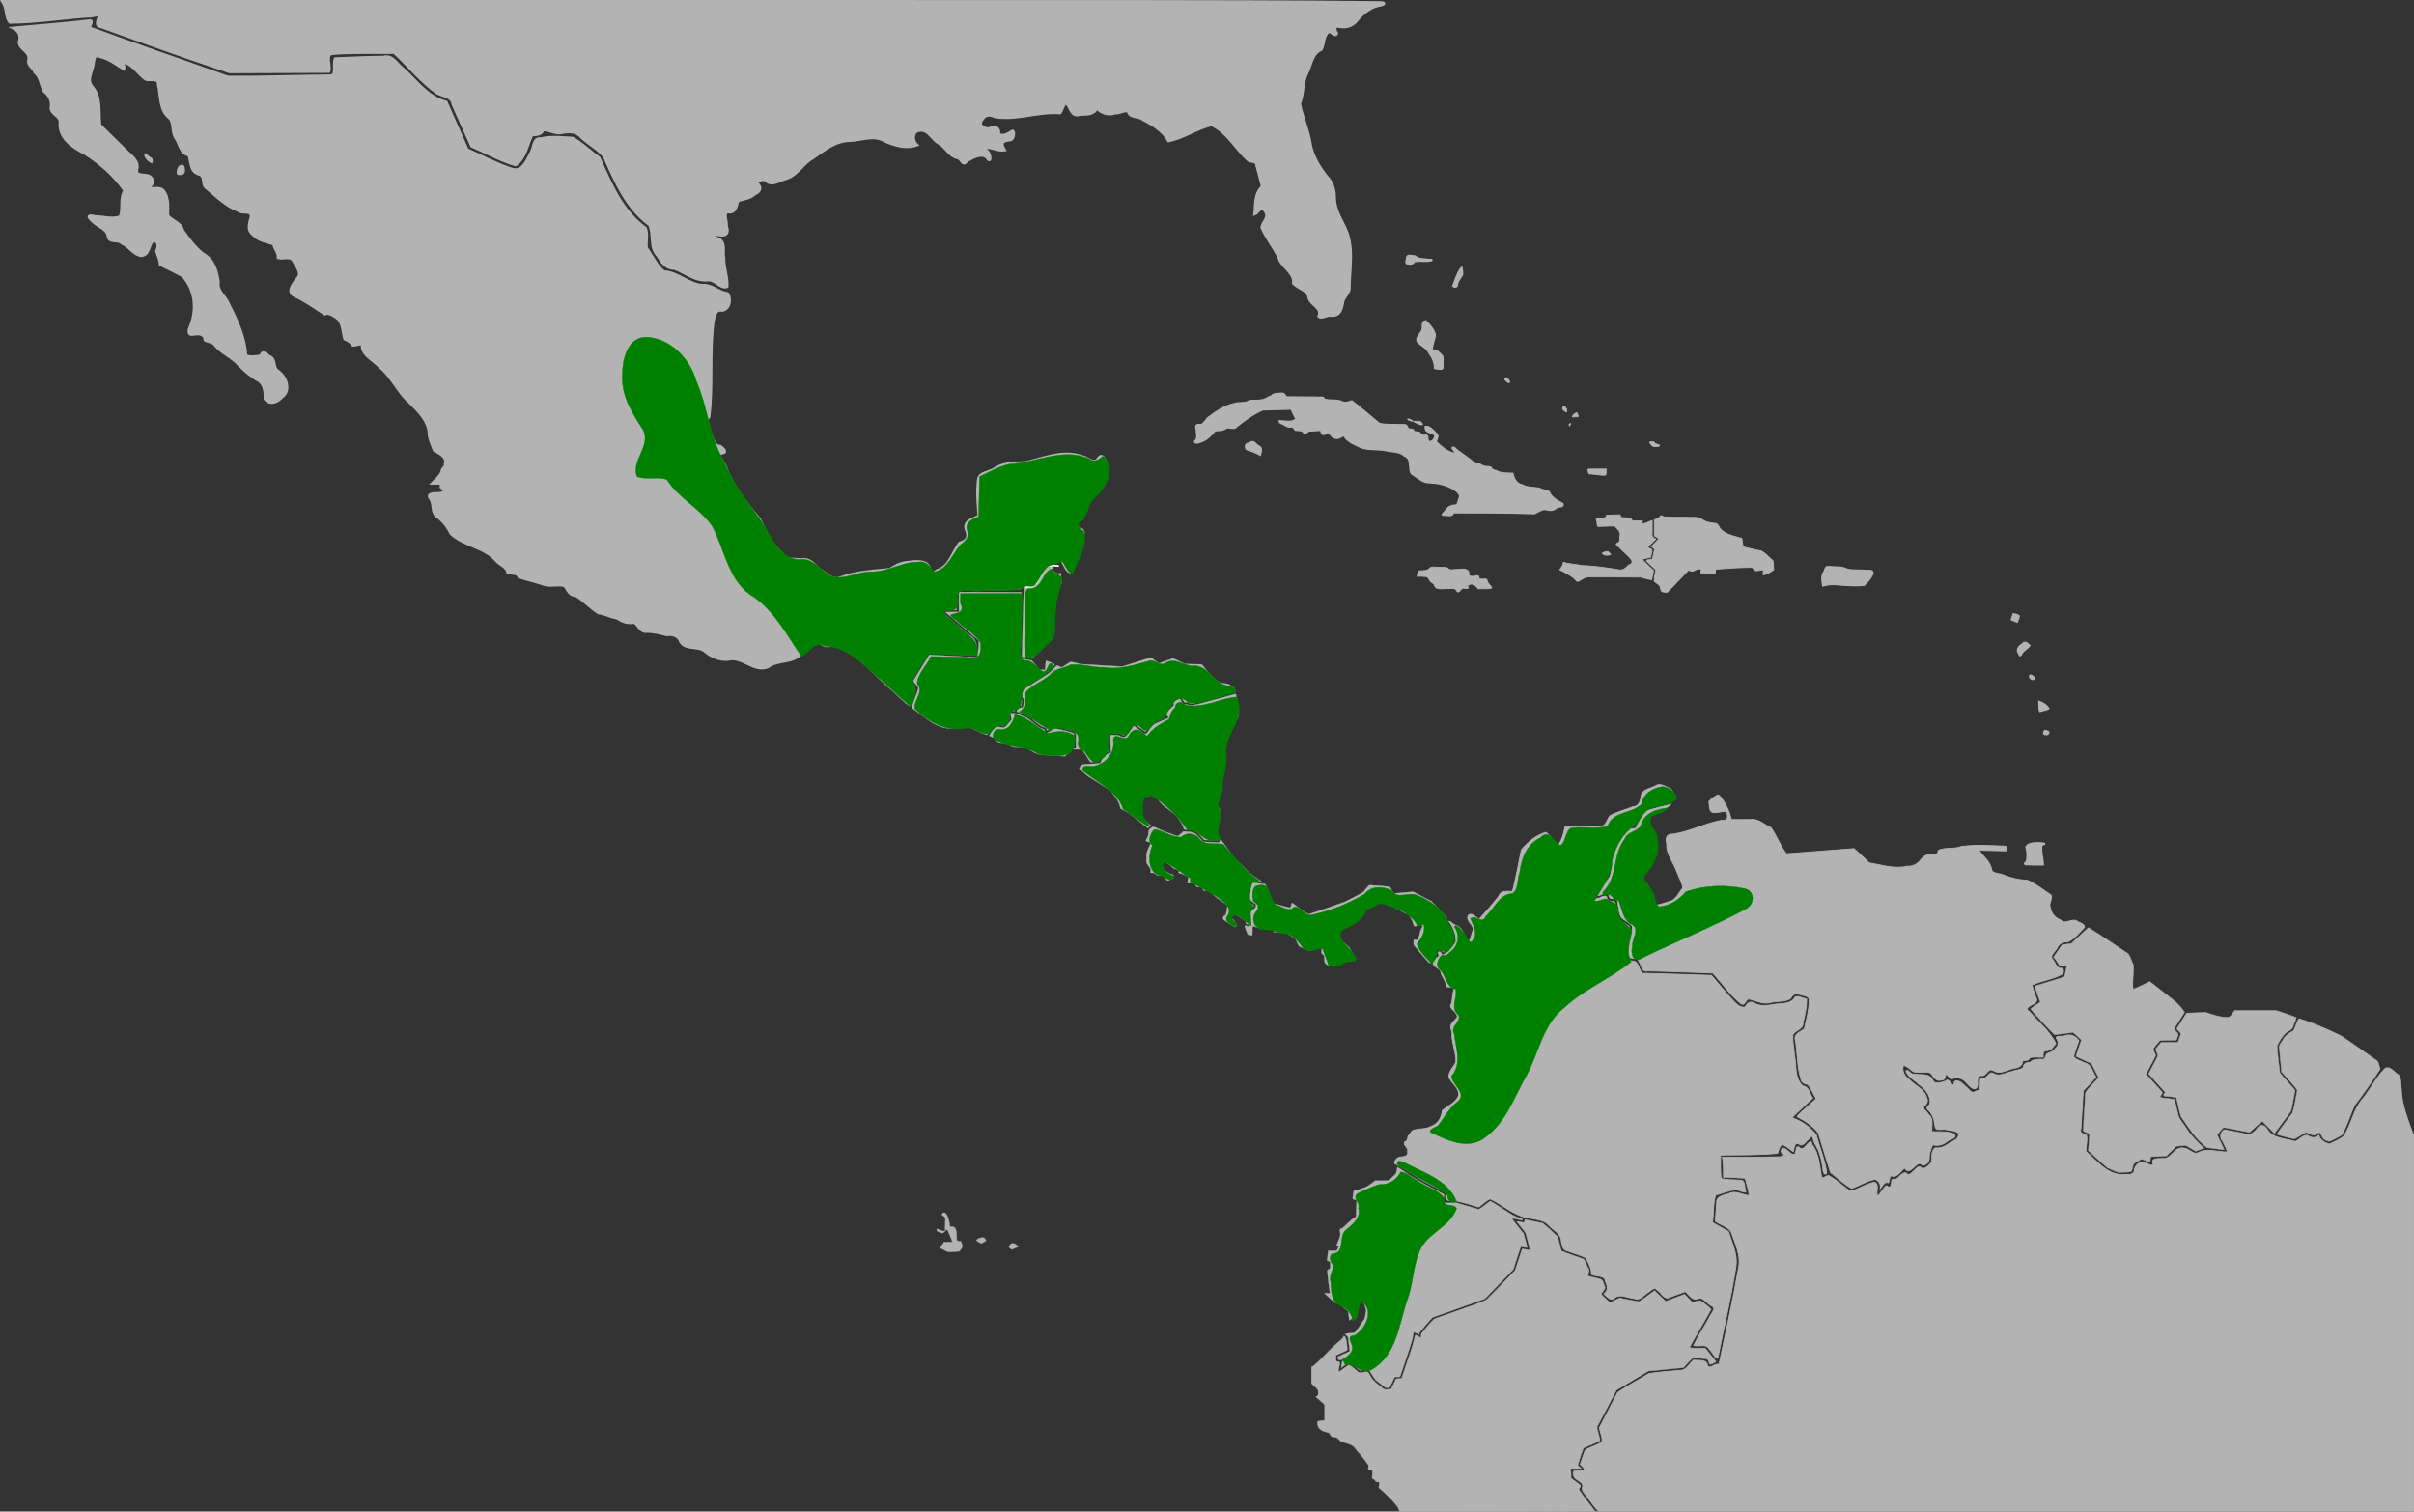 <?xml version="1.0" encoding="UTF-8" standalone="no"?>
<svg
   xmlns:dc="http://purl.org/dc/elements/1.1/"
   xmlns:cc="http://creativecommons.org/ns#"
   xmlns:rdf="http://www.w3.org/1999/02/22-rdf-syntax-ns#"
   xmlns:svg="http://www.w3.org/2000/svg"
   xmlns="http://www.w3.org/2000/svg"
   xmlns:sodipodi="http://sodipodi.sourceforge.net/DTD/sodipodi-0.dtd"
   xmlns:inkscape="http://www.inkscape.org/namespaces/inkscape"
   sodipodi:docname="Trogon caligatus map.svg"
   inkscape:version="1.0 (4035a4fb49, 2020-05-01)"
   id="svg8"
   version="1.1"
   viewBox="0 0 385.763 241.565"
   height="241.565mm"
   width="385.763mm">
  <rect x="0" y="0" width="385.763" height="241.565" fill="#333333" stroke="none"/>
  <defs
     id="defs2" />
  <sodipodi:namedview
     inkscape:document-rotation="0"
     showguides="false"
     inkscape:window-maximized="1"
     inkscape:window-y="22"
     inkscape:window-x="-8"
     inkscape:window-height="1027"
     inkscape:window-width="1920"
     showgrid="false"
     inkscape:current-layer="layer2"
     inkscape:document-units="mm"
     inkscape:cy="572.96683"
     inkscape:cx="793.22421"
     inkscape:zoom="1"
     inkscape:pageshadow="2"
     inkscape:pageopacity="0.0"
     borderopacity="1.0"
     bordercolor="#666666"
     pagecolor="#ffffff"
     id="base">
    <inkscape:grid
       id="grid1410"
       type="xygrid" />
  </sodipodi:namedview>
  <g
     style="display:inline"
     inkscape:label="Calque 2"
     id="layer2"
     inkscape:groupmode="layer">
    <path
       inkscape:connector-curvature="0"
       id="path1416"
       d="m 183.811,131.651 v 0"
       style="fill:none;stroke:#000000;stroke-width:0.271px;stroke-linecap:butt;stroke-linejoin:miter;stroke-opacity:1" />
    <path
       inkscape:connector-curvature="0"
       id="path1478"
       d="m 321.741,98.126 c 0,0 0.842,0.142 0.892,0.331 0.049,0.189 -0.297,0.946 -0.297,0.946 l -0.892,-0.378 z"
       style="fill:#b3b3b3;stroke:#b3b3b3;stroke-width:0.271px;stroke-linecap:butt;stroke-linejoin:miter;stroke-opacity:1" />
    <path
       inkscape:connector-curvature="0"
       id="path1480"
       d="m 29.08,26.397 c -0.64,0.086 -0.807,0.896 -0.729,1.385 0.435,0.233 1.14,0.115 1.112,-0.471 0.005,-0.29 0.017,-0.865 -0.383,-0.914 z"
       style="opacity:1;fill:#b3b3b3;fill-opacity:1;stroke:#b3b3b3;stroke-width:0.194;stroke-miterlimit:4;stroke-dasharray:none;stroke-opacity:1" />
    <path
       inkscape:connector-curvature="0"
       id="path1482"
       d="m 23.151,24.568 c -0.074,0.653 0.582,1.139 1.098,1.443 0.144,-0.322 0.085,-0.741 -0.315,-0.853 -0.269,-0.182 -0.489,-0.453 -0.784,-0.59 z"
       style="opacity:1;fill:#b3b3b3;fill-opacity:1;stroke:#b3b3b3;stroke-width:0.194;stroke-miterlimit:4;stroke-dasharray:none;stroke-opacity:1" />
    <path
       inkscape:connector-curvature="0"
       id="path1484"
       d="m 224.761,41.34 c -0.079,0.309 -0.279,0.926 0.306,0.835 0.405,0.127 0.772,-1.51e-4 0.981,-0.337 0.901,-0.222 1.909,0.089 2.784,-0.199 0.151,-0.34 -0.508,-0.111 -0.669,-0.217 -0.674,-0.091 -1.473,0.008 -1.971,-0.506 -0.431,-0.012 -1.31,-0.375 -1.375,0.157 -0.019,0.089 -0.038,0.178 -0.057,0.267 z"
       style="opacity:1;fill:#b3b3b3;fill-opacity:1;stroke:#b3b3b3;stroke-width:0.194;stroke-miterlimit:4;stroke-dasharray:none;stroke-opacity:1" />
    <path
       inkscape:connector-curvature="0"
       id="path1486"
       d="m 233.35,42.959 c -0.564,0.831 -0.841,1.819 -1.2,2.738 0.159,0.252 0.747,0.289 0.736,-0.134 0.074,-0.641 0.545,-1.11 0.838,-1.647 0.069,-0.41 -0.063,-0.819 -0.112,-1.224 -0.088,0.089 -0.175,0.178 -0.263,0.267 z"
       style="opacity:1;fill:#b3b3b3;fill-opacity:1;stroke:#b3b3b3;stroke-width:0.194;stroke-miterlimit:4;stroke-dasharray:none;stroke-opacity:1" />
    <path
       inkscape:connector-curvature="0"
       id="path1488"
       d="m 227.729,51.284 c -0.659,0.147 -0.328,1.009 -0.513,1.469 -0.228,0.633 -1.057,1.096 -0.747,1.865 0.566,0.625 1.473,0.963 1.849,1.766 0.544,0.737 0.944,1.572 0.906,2.492 0.224,0.102 1.459,0.323 1.366,-0.188 -0.047,-0.597 0.089,-1.264 -0.071,-1.818 -0.448,-0.436 -0.889,-1.101 -1.638,-0.924 -0.016,-0.851 0.439,-1.624 0.49,-2.454 -0.207,-0.839 -0.825,-1.572 -1.456,-2.165 -0.056,-0.031 -0.121,-0.048 -0.186,-0.042 z"
       style="opacity:1;fill:#b3b3b3;fill-opacity:1;stroke:#b3b3b3;stroke-width:0.194;stroke-miterlimit:4;stroke-dasharray:none;stroke-opacity:1" />
    <path
       inkscape:connector-curvature="0"
       id="path1490"
       d="m 204.638,62.852 c -0.517,0.028 -1.182,-0.018 -1.491,0.441 -0.557,0.101 -0.946,0.606 -1.557,0.601 -0.674,0.18 -1.439,-0.051 -2.074,0.214 -0.65,0.371 -1.53,0.131 -2.248,0.372 -1.525,0.335 -2.851,1.205 -4.066,2.119 -0.512,0.322 -0.698,0.989 -1.238,1.246 -0.688,-0.084 -1.058,0.046 -0.804,0.772 -0.016,0.636 0.329,1.432 -0.274,1.908 -0.041,0.48 0.662,0.262 0.935,0.152 0.992,-0.315 1.766,-1.051 2.363,-1.829 0.6,-0.045 1.251,0.029 1.744,-0.394 0.567,-0.279 1.3,0.332 1.721,-0.266 1.274,-1.028 2.648,-2.013 4.158,-2.671 1.525,-0.039 3.05,-0.078 4.575,-0.117 0.082,0.587 0.533,1.055 0.685,1.598 -0.776,0.58 -1.756,0.245 -2.632,0.223 -0.171,0.346 0.48,0.527 0.721,0.658 0.356,0.19 0.647,0.457 1.098,0.362 0.447,-0.127 0.516,0.311 0.742,0.525 0.494,0.081 1.132,-0.068 1.399,0.476 0.283,0.267 0.632,-0.529 1.118,-0.365 0.511,-0.043 1.023,-0.064 1.534,-0.096 0.081,0.344 0.226,0.883 0.725,0.612 0.387,-0.166 0.801,-0.087 0.997,0.289 0.397,0.444 1.076,0.535 1.556,0.146 0.253,-0.147 0.571,-0.236 0.617,0.147 0.729,0.81 1.819,1.254 2.828,1.672 1.24,0.31 2.552,0.137 3.807,0.407 0.958,0.216 2.061,0.098 2.812,0.801 0.66,0.249 0.841,0.773 0.832,1.409 0.168,0.563 -0.066,1.381 0.619,1.662 0.817,0.509 1.573,1.273 2.625,1.235 1.24,0.05 2.463,0.302 3.548,0.895 0.517,0.262 1.067,0.661 1.248,1.203 -0.103,0.485 -0.298,0.947 -0.456,1.418 -0.63,0.039 -1.307,0.156 -1.652,0.725 -0.233,0.37 -1.236,1.041 -0.242,0.938 0.491,0.049 1.191,0.241 1.373,-0.387 4.309,0.018 8.62,-0.028 12.926,0.157 0.676,-0.315 1.362,-0.907 2.16,-0.573 0.546,0.094 1.155,-0.022 1.485,-0.47 0.379,-0.078 1.134,0.032 0.918,-0.583 -0.852,-0.476 -1.815,-0.939 -2.185,-1.877 -0.449,-0.303 -1.07,-0.285 -1.543,-0.57 -0.916,-0.208 -1.928,-0.064 -2.752,-0.55 -0.934,-0.156 -1.386,-1.039 -1.528,-1.849 -0.919,-0.061 -1.921,0.081 -2.712,-0.458 -0.389,0.021 -0.632,-0.226 -0.812,-0.523 -0.53,-0.15 -1.167,-0.008 -1.613,-0.425 -0.362,-0.193 -0.848,0.113 -1.116,-0.309 -0.917,-0.9 -2.108,-1.48 -3.036,-2.367 -0.169,-0.204 -0.628,-0.077 -0.343,0.194 0.071,0.212 0.476,0.535 0.377,0.71 -1.207,-0.226 -2.162,-1.075 -2.99,-1.876 0.16,-0.427 0.501,-0.958 0.029,-1.339 -0.502,-0.437 -1.032,-1.242 -1.802,-1.102 -0.017,0.382 0.046,0.81 0.512,0.913 0.284,0.221 0.886,0.247 1.025,0.548 -0.011,0.44 -0.434,1.121 -0.958,0.921 -0.283,-0.326 0.054,-1.152 -0.618,-0.96 -0.329,0.058 -0.626,-0.042 -0.737,-0.346 -0.24,-0.347 -0.877,-0.028 -1.034,-0.38 -0.063,-0.447 -0.845,-0.052 -0.979,-0.516 -0.136,-0.708 -0.909,-0.401 -1.449,-0.47 -1.023,-0.04 -2.107,0.038 -3.085,-0.195 -1.463,-1.207 -2.887,-2.46 -4.399,-3.612 -0.573,0.216 -1.201,0.409 -1.76,0.044 -0.855,-0.277 -1.834,-0.043 -2.659,-0.325 0.042,-0.462 -0.696,-0.22 -0.984,-0.302 -1.698,-0.026 -3.395,-0.032 -5.093,-0.048 -0.151,-0.417 -0.394,-0.657 -0.888,-0.562 z"
       style="opacity:1;fill:#b3b3b3;fill-opacity:1;stroke:#b3b3b3;stroke-width:0.194;stroke-miterlimit:4;stroke-dasharray:none;stroke-opacity:1" />
    <path
       inkscape:connector-curvature="0"
       id="path1492"
       d="m 199.588,70.795 c -0.648,0.09 -0.686,0.562 -0.429,1.045 0.76,0.238 1.542,0.527 2.251,0.919 0.128,-0.571 0.451,-1.204 -0.276,-1.509 -0.415,-0.219 -0.785,-0.964 -1.289,-0.571 -0.086,0.039 -0.171,0.077 -0.257,0.116 z"
       style="opacity:1;fill:#b3b3b3;fill-opacity:1;stroke:#b3b3b3;stroke-width:0.194;stroke-miterlimit:4;stroke-dasharray:none;stroke-opacity:1" />
    <path
       inkscape:connector-curvature="0"
       id="path1494"
       d="m 240.729,60.401 c -0.561,0.02 -0.033,0.562 0.21,0.655 0.328,0.221 0.354,-0.082 0.156,-0.287 -0.09,-0.131 -0.157,-0.383 -0.365,-0.368 z"
       style="opacity:1;fill:#b3b3b3;fill-opacity:1;stroke:#b3b3b3;stroke-width:0.194;stroke-miterlimit:4;stroke-dasharray:none;stroke-opacity:1" />
    <path
       inkscape:connector-curvature="0"
       id="path1496"
       d="m 226.408,67.639 c 0.269,0.126 0.69,0.389 0.942,0.185 -0.169,-0.384 -0.462,-0.585 -0.905,-0.482 -0.657,-0.057 -0.655,0.043 -0.064,0.283 z"
       style="opacity:1;fill:#b3b3b3;fill-opacity:1;stroke:#b3b3b3;stroke-width:0.137;stroke-miterlimit:4;stroke-dasharray:none;stroke-opacity:1" />
    <path
       inkscape:connector-curvature="0"
       id="path1498"
       d="m 224.979,66.935 c -0.141,0.215 0.358,0.253 0.493,0.331 0.091,0.055 0.547,0.133 0.232,-0.033 -0.224,-0.124 -0.463,-0.274 -0.725,-0.298 z"
       style="opacity:1;fill:#b3b3b3;fill-opacity:1;stroke:#b3b3b3;stroke-width:0.137;stroke-miterlimit:4;stroke-dasharray:none;stroke-opacity:1" />
    <path
       inkscape:connector-curvature="0"
       id="path1500"
       d="m 249.753,65.117 c -0.179,0.352 0.334,0.61 0.57,0.74 0.164,-0.396 -0.079,-0.765 -0.442,-0.955 -0.089,-0.127 -0.082,0.182 -0.128,0.216 z"
       style="opacity:1;fill:#b3b3b3;fill-opacity:1;stroke:#b3b3b3;stroke-width:0.137;stroke-miterlimit:4;stroke-dasharray:none;stroke-opacity:1" />
    <path
       inkscape:connector-curvature="0"
       id="path1502"
       d="m 251.938,65.94 c -0.254,0.153 -0.64,0.372 -0.657,0.684 0.197,0.076 0.492,-0.068 0.725,-0.017 0.446,0.101 0.047,-0.455 -0.03,-0.654 -0.008,-0.011 -0.023,-0.02 -0.038,-0.014 z"
       style="opacity:1;fill:#b3b3b3;fill-opacity:1;stroke:#b3b3b3;stroke-width:0.137;stroke-miterlimit:4;stroke-dasharray:none;stroke-opacity:1" />
    <path
       inkscape:connector-curvature="0"
       id="path1504"
       d="m 250.983,67.681 c -0.184,0.025 -0.342,0.248 -0.174,0.384 0.008,-0.081 0.29,-0.317 0.174,-0.384 z"
       style="opacity:1;fill:#b3b3b3;fill-opacity:1;stroke:#b3b3b3;stroke-width:0.137;stroke-miterlimit:4;stroke-dasharray:none;stroke-opacity:1" />
    <path
       inkscape:connector-curvature="0"
       id="path1506"
       d="m 254.732,74.967 c -0.312,0.045 -0.726,-0.078 -0.99,0.088 0.102,0.258 -0.007,0.782 0.454,0.682 0.789,0.047 1.591,0.274 2.377,0.186 0.172,-0.273 0.051,-0.65 0.092,-0.957 -0.644,1.72e-4 -1.289,-5.29e-4 -1.933,5.3e-4 z"
       style="opacity:1;fill:#b3b3b3;fill-opacity:1;stroke:#b3b3b3;stroke-width:0.137;stroke-miterlimit:4;stroke-dasharray:none;stroke-opacity:1" />
    <path
       inkscape:connector-curvature="0"
       id="path1508"
       d="m 264.024,70.576 c -0.177,0.015 -0.616,0.049 -0.31,0.285 0.211,0.32 0.446,0.616 0.887,0.494 0.177,-0.002 0.729,0.051 0.555,-0.252 -0.277,-0.099 -0.605,-0.126 -0.796,-0.392 -0.089,-0.085 -0.204,-0.156 -0.336,-0.136 z"
       style="opacity:1;fill:#b3b3b3;fill-opacity:1;stroke:#b3b3b3;stroke-width:0.137;stroke-miterlimit:4;stroke-dasharray:none;stroke-opacity:1" />
    <path
       inkscape:connector-curvature="0"
       id="path1510"
       d="m 228.398,90.875 c -0.438,0.461 -1.173,0.258 -1.746,0.374 -0.024,0.278 -0.238,0.63 -0.144,0.881 0.512,-0.079 1.045,0.029 1.563,0.039 0.304,0.391 0.526,0.946 1.034,1.108 0.141,0.302 0.208,0.692 0.623,0.761 0.913,0.222 1.893,-0.161 2.801,0.094 0.226,0.131 0.345,0.714 0.684,0.384 0.246,-0.251 0.388,-0.632 0.826,-0.493 0.458,0.022 0.88,0.065 0.431,-0.374 0.121,-0.15 0.555,-0.367 0.779,-0.29 0.387,0.131 0.786,0.328 0.919,0.731 0.727,-0.04 1.501,0.089 2.201,-0.105 0.011,-0.283 -0.397,-0.475 -0.499,-0.743 -0.251,-0.255 -0.121,-0.848 -0.631,-0.691 -0.267,-0.053 -0.825,0.136 -0.892,-0.23 0.065,-0.411 -0.467,-0.352 -0.724,-0.25 -0.295,0.095 -0.603,0.029 -0.888,-0.06 0.005,-0.343 0.085,-0.797 -0.353,-0.936 -0.396,-0.308 -0.956,-0.037 -1.425,-0.086 -0.454,-0.013 -0.971,0.125 -1.387,0.022 -0.347,-0.507 -1.07,-0.271 -1.595,-0.359 -0.44,0.019 -0.935,-0.1 -1.342,0.002 -0.078,0.073 -0.156,0.145 -0.235,0.218 z"
       style="opacity:1;fill:#b3b3b3;fill-opacity:1;stroke:#b3b3b3;stroke-width:0.137;stroke-miterlimit:4;stroke-dasharray:none;stroke-opacity:1" />
    <path
       inkscape:connector-curvature="0"
       id="path1512"
       d="m 256.834,88.14 c -0.258,0.058 -0.607,0.107 -0.792,0.275 0.279,0.354 0.735,0.392 1.15,0.273 0.47,0.036 -0.053,-0.376 -0.218,-0.508 -0.042,-0.024 -0.09,-0.045 -0.139,-0.04 z"
       style="opacity:1;fill:#b3b3b3;fill-opacity:1;stroke:#b3b3b3;stroke-width:0.137;stroke-miterlimit:4;stroke-dasharray:none;stroke-opacity:1" />
    <path
       inkscape:connector-curvature="0"
       id="path1514"
       d="m 258.381,82.274 c -0.553,0.01 -1.105,0.044 -1.658,0.067 -0.08,0.498 -0.496,0.49 -0.932,0.449 -0.499,-0.062 -0.891,-0.037 -0.624,0.529 0.122,0.316 -0.074,0.998 0.482,0.816 0.794,-0.026 1.589,-0.051 2.383,-0.077 0.389,0.458 1.017,0.904 0.849,1.576 -0.082,0.395 0.119,0.937 -0.363,1.128 -0.621,0.231 0.149,0.55 0.344,0.833 0.624,0.659 1.412,1.204 1.901,1.965 0.103,0.305 -0.063,0.656 -0.422,0.686 -0.33,0.223 -0.533,0.601 -0.942,0.738 -0.538,0.238 -1.145,-0.071 -1.706,-0.085 -1.686,-0.282 -3.392,-0.451 -5.099,-0.538 -0.906,-0.216 -1.89,-0.227 -2.763,-0.485 -0.038,0.452 -0.309,0.822 -0.592,1.167 0.881,0.484 1.833,0.888 2.526,1.627 0.209,0.341 0.482,0.296 0.76,0.059 0.477,-0.24 0.912,-0.628 1.489,-0.51 2.716,0.012 5.439,-0.024 8.15,0.018 0.589,0.134 1.182,0.353 1.776,0.414 0.135,-0.478 0.203,-0.971 0.303,-1.457 -0.606,-0.598 -1.265,-1.169 -1.829,-1.794 0.445,-0.158 0.919,-0.23 1.377,-0.344 0.028,-0.403 0.252,-0.827 0.181,-1.219 -0.162,-0.181 -0.583,-0.177 -0.638,-0.421 0.445,-0.4 0.839,-0.851 1.257,-1.276 -0.458,-0.174 -0.688,-0.468 -0.569,-0.945 0,-0.665 0,-1.33 0,-1.995 -0.503,0.146 -0.983,0.471 -1.509,0.5 -0.237,-0.106 -0.067,-0.294 -0.025,-0.41 -0.533,-0.068 -1.08,-0.014 -1.618,-0.032 -0.142,-0.346 -0.467,-0.534 -0.855,-0.492 -0.339,-0.076 -0.804,0.04 -1.074,-0.192 0.061,-0.18 -0.007,-0.378 -0.254,-0.301 -0.102,-0.001 -0.204,-5.3e-4 -0.306,5.3e-4 z"
       style="opacity:1;fill:#b3b3b3;fill-opacity:1;stroke:#b3b3b3;stroke-width:0.137;stroke-miterlimit:4;stroke-dasharray:none;stroke-opacity:1" />
    <path
       inkscape:connector-curvature="0"
       id="path1516"
       d="m 265.236,82.613 c -0.227,0.24 -0.543,0.372 -0.863,0.457 0,0.856 0,1.712 0,2.567 0.201,0.16 0.607,0.243 0.685,0.486 -0.308,0.463 -0.866,0.787 -1.093,1.282 0.236,0.172 0.573,0.311 0.372,0.645 -0.086,0.423 -0.171,0.847 -0.256,1.27 -0.246,0.142 -1.225,0.084 -0.908,0.38 0.48,0.459 0.959,0.918 1.439,1.377 -0.079,0.598 -0.281,1.206 -0.271,1.802 0.332,0.375 0.957,0.537 1,1.106 0.062,0.265 0.108,0.649 0.494,0.614 0.286,0.052 0.625,0.162 0.79,-0.155 1.093,-1.079 2.111,-2.225 3.195,-3.311 0.335,0.096 0.731,0.288 1.012,-0.018 0.313,-0.131 0.706,-0.204 1.025,-0.202 0.087,0.267 -0.283,0.827 0.221,0.703 0.672,0.01 1.342,0.054 2.013,0.086 0.051,-0.237 0,-0.54 0.138,-0.743 1.898,-0.143 3.804,-0.278 5.708,-0.282 0.299,0.115 0.418,0.636 0.837,0.525 0.319,0.017 0.838,-0.184 1.027,-0.067 0.007,0.233 -0.108,0.552 -0.017,0.748 0.622,-0.118 1.162,-0.468 1.662,-0.824 -0.063,-0.48 2e-4,-1.016 -0.14,-1.462 -0.596,-0.51 -1.117,-1.129 -1.803,-1.527 -0.993,-0.212 -1.989,-0.413 -2.968,-0.681 -0.049,-0.451 -0.087,-0.905 -0.189,-1.349 -1.23,-0.373 -2.675,-0.581 -3.507,-1.626 -0.212,-0.335 -0.36,-0.841 -0.881,-0.781 -0.713,-0.087 -1.443,-0.201 -2.017,-0.649 -0.701,-0.48 -1.607,-0.246 -2.408,-0.322 -1.23,-0.043 -2.476,0.071 -3.697,-0.077 -0.292,-0.162 -0.358,-0.339 -0.6,0.028 z"
       style="opacity:1;fill:#b3b3b3;fill-opacity:1;stroke:#b3b3b3;stroke-width:0.137;stroke-miterlimit:4;stroke-dasharray:none;stroke-opacity:1" />
    <path
       inkscape:connector-curvature="0"
       id="path1518"
       d="m 291.99,90.549 c -0.376,0.045 -0.352,0.626 -0.565,0.866 -0.466,0.683 -0.276,1.514 -0.137,2.244 0.932,-0.268 1.898,-0.305 2.857,-0.149 1.257,0.054 2.548,0.193 3.791,0.016 0.552,-0.546 1.125,-1.17 1.389,-1.89 0.02,-0.694 -0.771,-0.417 -1.245,-0.493 -1.011,-0.095 -2.088,0.065 -3.055,-0.246 -0.769,-0.398 -1.731,-0.245 -2.581,-0.345 -0.151,-0.005 -0.301,-0.007 -0.452,-0.003 z"
       style="opacity:1;fill:#b3b3b3;fill-opacity:1;stroke:#b3b3b3;stroke-width:0.194;stroke-miterlimit:4;stroke-dasharray:none;stroke-opacity:1" />
    <path
       inkscape:connector-curvature="0"
       id="path1520"
       d="m 325.421,134.715 c -0.542,0.013 -1.497,0.123 -1.642,0.691 0.22,0.747 0.275,1.659 0.012,2.397 -0.388,0.111 -0.269,0.43 0.129,0.349 0.858,0.063 1.72,0.027 2.58,0.036 -0.031,-1.048 -0.432,-2.157 -0.213,-3.179 0.16,0.014 0.713,-0.152 0.289,-0.241 -0.381,-0.064 -0.77,-0.059 -1.156,-0.054 z"
       style="opacity:1;fill:#b3b3b3;fill-opacity:1;stroke:#b3b3b3;stroke-width:0.275;stroke-miterlimit:4;stroke-dasharray:none;stroke-opacity:1" />
    <path
       inkscape:connector-curvature="0"
       id="path1522"
       d="m 323.085,102.974 c -0.554,0.277 -0.935,0.936 -0.505,1.472 0.138,0.481 0.37,0.47 0.521,0.01 0.322,-0.522 0.972,-0.801 1.293,-1.295 -0.415,-0.395 -0.811,-0.82 -1.273,-0.212 z"
       style="opacity:1;fill:#b3b3b3;fill-opacity:1;stroke:#b3b3b3;stroke-width:0.194;stroke-miterlimit:4;stroke-dasharray:none;stroke-opacity:1" />
    <path
       inkscape:connector-curvature="0"
       id="path1524"
       d="m 324.463,107.859 c -0.48,0.295 0.339,1.059 0.7,0.596 0.011,-0.266 -0.457,-0.526 -0.7,-0.596 z"
       style="opacity:1;fill:#b3b3b3;fill-opacity:1;stroke:#b3b3b3;stroke-width:0.194;stroke-miterlimit:4;stroke-dasharray:none;stroke-opacity:1" />
    <path
       inkscape:connector-curvature="0"
       id="path1526"
       d="m 325.81,112.059 c 0.053,0.532 -0.086,1.18 0.166,1.651 0.467,-0.175 1.065,-0.195 1.458,-0.474 -0.345,-0.554 -0.989,-0.976 -1.624,-1.178 z"
       style="opacity:1;fill:#b3b3b3;fill-opacity:1;stroke:#b3b3b3;stroke-width:0.194;stroke-miterlimit:4;stroke-dasharray:none;stroke-opacity:1" />
    <path
       inkscape:connector-curvature="0"
       id="path1528"
       d="m 326.773,116.725 c -0.223,0.175 -0.354,0.737 0.133,0.653 0.357,0.24 0.792,-0.488 0.271,-0.544 -0.128,-0.051 -0.262,-0.11 -0.404,-0.109 z"
       style="opacity:1;fill:#b3b3b3;fill-opacity:1;stroke:#b3b3b3;stroke-width:0.194;stroke-miterlimit:4;stroke-dasharray:none;stroke-opacity:1" />
    <path
       inkscape:connector-curvature="0"
       id="path1739"
       d="M 0.637,0.639 C 1.156,1.533 0.885,2.795 1.596,3.549 5.749,3.517 9.904,2.85 14.056,2.56 c 0.449,0.167 2.016,-0.603 1.753,0.225 -0.193,0.529 -0.57,1.431 0.375,1.467 6.809,2.474 13.63,4.928 20.511,7.211 5.285,-0.007 10.569,-0.038 15.854,-0.058 0.299,-0.869 -0.65,-2.777 0.589,-2.863 3.282,-0.271 6.586,-0.121 9.877,-0.164 2.3,2.129 4.268,4.632 6.844,6.465 0.985,0.519 2.39,0.522 2.542,1.834 0.996,2.22 1.992,4.44 2.988,6.661 2.328,0.987 4.571,2.286 6.995,2.996 1.578,-1.074 1.828,-3.195 2.611,-4.786 0.667,-0.048 1.559,-0.041 1.768,-0.801 1.016,-0.108 1.98,0.725 3.062,0.423 1.213,-0.217 2.35,-0.227 3.15,0.809 1.167,1.067 2.724,1.856 3.642,3.101 1.743,3.937 3.537,8.163 7.199,10.841 0.739,1.563 -0.016,3.533 1.312,4.918 0.586,0.948 1.294,2.089 2.61,2.03 1.82,0.657 3.393,2.117 5.476,1.86 1.113,-0.049 1.904,1.407 2.959,1.071 0.103,-1.499 -0.55,-3.021 -0.51,-4.554 -0.244,-1.085 0.386,-2.64 -1.013,-3.094 -0.553,-0.277 -1.382,-0.937 -0.137,-0.705 1.364,0.326 2.032,0.024 1.547,-1.403 0.133,-0.792 -0.749,-2.438 0.632,-2.147 0.997,-0.138 0.944,-1.229 1.256,-1.863 0.934,-0.218 1.92,-0.387 2.678,-1.059 0.871,-0.359 1.087,-1.067 0.335,-1.678 0.096,-0.64 1.411,-0.883 1.753,-0.202 0.949,0.471 2.073,-0.396 3.019,-0.613 1.786,-0.634 2.587,-2.432 4.224,-3.301 1.786,-1.249 3.591,-2.752 5.937,-2.735 1.835,-0.094 3.779,-0.961 5.47,0.056 1.571,0.725 3.446,1.272 5.11,0.667 -0.652,-0.593 -0.748,-1.995 0.218,-2.29 1.592,-0.423 2.18,1.28 3.283,1.958 1.213,0.634 1.688,2.115 3.125,2.387 0.703,0.282 0.699,1.425 1.454,0.441 0.966,-0.555 2.581,-1.482 3.382,-0.213 0.488,0.45 0.217,-1.015 -0.178,-1.283 -0.344,-0.203 -0.734,-0.852 0.007,-0.625 0.892,0.074 1.91,0.558 2.737,0.416 -0.589,-0.969 -0.527,-1.445 0.758,-1.591 0.828,0.049 0.853,-1.474 0.516,-1.422 -0.539,0.405 -1.679,1.067 -2.205,0.416 0.201,-0.755 -0.496,-1.261 -1.218,-0.894 -0.682,0.374 -1.756,-0.259 -1.696,-0.85 0.502,-1.195 1.218,-1.516 2.403,-0.957 3.48,0.543 6.847,-0.913 10.329,-0.636 0.343,-0.413 0.507,-1.503 1.059,-1.578 0.668,0.723 0.755,2.303 2.1,1.822 0.997,-0.021 2.255,0.056 2.71,-1.013 0.79,0.82 1.879,1.179 3.004,0.771 0.654,0.072 1.536,-0.559 2.086,-0.226 0.06,1.031 1.66,0.689 2.283,1.266 1.608,0.832 3.278,1.841 4.123,3.423 2.422,-0.49 4.481,-2.029 6.868,-2.567 2.568,1.208 3.879,3.887 5.917,5.696 0.484,0.252 1.3,0.022 1.307,0.822 0.327,1.12 0.59,2.255 0.889,3.382 -1.269,1.132 -1.036,2.881 -1.208,4.376 0.384,-0.116 1.195,-1.572 1.445,-0.722 1.153,1.186 -0.238,1.947 -0.309,2.867 0.707,1.676 1.894,3.128 2.685,4.737 0.398,1.588 2.589,2.433 2.362,4.207 0.802,0.824 2.358,1.046 2.494,2.393 0.38,1.082 2.141,1.53 1.57,2.877 0.363,0.392 1.257,-0.264 1.787,-0.172 1.477,0.17 1.785,-0.851 1.987,-2.022 0.133,-1 1.231,-1.533 1.048,-2.616 0.075,-3.152 0.761,-6.485 -0.731,-9.452 -0.745,-1.517 -1.63,-3.004 -1.622,-4.737 -0.013,-1.238 -0.319,-2.374 -1.22,-3.3 -1.325,-1.687 -2.443,-3.542 -2.718,-5.67 -0.38,-2.054 -1.273,-4.008 -1.647,-6.043 0.672,-1.559 0.38,-3.34 1.192,-4.881 0.653,-1.252 0.764,-3.144 2.266,-3.75 0.512,-0.89 0.29,-2.386 1.315,-2.931 0.289,0.114 1.15,0.994 1.143,0.269 -0.405,-0.471 -0.369,-1.25 0.465,-1.029 1.268,0.231 2.244,-0.196 2.968,-1.209 0.992,-1.092 2.176,-2.034 3.72,-2.238 1.194,-0.413 -0.573,-0.329 -0.939,-0.356 C 194.751,0.164 169.703,0.296 144.658,0.248 96.577,0.243 48.497,0.246 0.416,0.245 0.49,0.377 0.563,0.508 0.637,0.639 Z"
       style="opacity:1;fill:#b3b3b3;fill-opacity:1;stroke:#b3b3b3;stroke-width:0.487;stroke-miterlimit:4;stroke-dasharray:none;stroke-opacity:1" />
    <path
       inkscape:connector-curvature="0"
       id="path1741"
       d="M 14.485,3.312 C 10.395,3.814 6.275,4.093 2.17,4.485 c 0.885,0.442 1.238,1.295 0.91,2.193 -0.044,1.18 1.828,1.571 1.511,2.872 -0.249,0.908 0.758,1.211 0.959,1.956 0.982,0.806 0.966,2.067 1.526,3.072 0.844,0.65 1.282,1.568 1.091,2.614 -0.049,1.098 1.647,1.297 1.431,2.497 -0.127,2.356 2.05,3.872 4.015,4.831 2.469,1.569 4.734,3.591 6.352,5.943 -0.846,1.246 -0.223,2.83 -0.725,4.15 -1.187,0.562 -2.673,0.01 -3.965,0.03 -1.177,-0.29 -1.374,-0.129 -0.445,0.714 0.846,0.882 2.467,1.186 2.485,2.614 0.388,0.811 1.61,0.232 2.192,0.885 1.148,0.45 1.804,1.806 3.037,1.978 1.447,-0.049 1.091,-2.016 2.099,-2.472 0.796,0.352 0.687,1.161 0.393,1.777 0.234,0.694 0.551,1.382 0.586,2.113 1.176,0.554 2.361,1.19 3.523,1.782 2.051,2.111 2.371,5.345 1.341,7.982 -0.281,0.691 -0.656,1.665 0.587,1.373 0.834,-0.14 1.675,0.022 1.704,0.952 0.526,0.304 1.307,0.23 1.662,0.876 1.09,1.269 2.762,1.865 3.837,3.174 0.939,0.98 2.004,1.852 3.209,2.476 0.822,0.756 0.926,1.873 0.89,2.872 0.703,1.019 1.996,0.494 2.646,-0.273 1.566,-1.08 0.655,-3.362 -0.713,-4.233 -0.767,-0.618 -0.2,-1.858 -1.306,-2.265 -0.393,-0.32 -1.168,-1.037 -1.223,-0.128 -0.725,0.204 -2.076,0.318 -2.506,-0.042 -0.18,-3.052 -1.599,-5.926 -2.97,-8.643 -0.575,-1.001 -1.655,-1.802 -1.425,-3.075 -0.222,-1.733 -0.753,-3.589 -2.463,-4.504 -1.311,-1.048 -2.311,-2.422 -3.256,-3.775 -0.217,-1.211 -1.844,-1.513 -2.371,-2.384 -0.012,-1.379 0.224,-2.901 -0.785,-4.03 -0.585,-0.518 -1.72,-0.125 -2.476,-0.258 0.699,-0.433 1.313,-1.238 0.457,-1.851 -0.623,-0.574 -2.321,0.108 -2.148,-1.152 0.381,-1.289 -0.66,-2.025 -1.521,-2.832 -1.454,-1.428 -2.907,-2.856 -4.36,-4.284 -0.275,-2.073 0.271,-4.457 -1.272,-6.18 -0.951,-1.143 0.169,-2.59 0.247,-3.852 0.079,-0.578 0.21,-1.419 1.03,-0.955 1.448,0.309 2.651,1.278 3.821,1.978 0.127,-0.32 -0.418,-1.416 0.332,-1.007 1.356,0.566 2.074,1.907 3.218,2.678 0.705,0.18 2.121,-0.312 1.982,0.859 0.452,1.834 0.142,4.127 1.892,5.403 0.657,0.943 0.239,2.229 0.949,3.199 0.582,0.879 0.755,2.45 2.028,2.603 0.415,1.042 0.138,2.584 1.531,3.061 1.285,0.281 0.41,1.773 1.411,2.325 1.54,1.29 3.051,2.797 4.959,3.508 0.592,0.583 2.169,-0.176 2.053,1.027 -0.226,0.936 -0.694,2.105 0.323,2.817 0.842,0.948 2.151,1.146 3.287,1.503 0.082,0.796 0.816,1.358 0.728,2.206 0.795,0.224 2.022,-0.438 2.495,0.604 0.466,0.874 1.449,1.998 0.448,2.841 -0.482,0.733 -1.649,2.032 -0.34,2.616 1.729,0.791 3.272,1.895 4.823,2.932 0.67,-0.361 1.621,0.379 2.172,0.789 0.8,0.907 0.695,2.172 1.031,3.203 0.551,0.204 1.024,0.538 1.324,0.994 0.514,0.043 1.681,-0.679 1.474,0.34 0.256,1.402 1.898,2.104 2.799,3.122 1.942,1.581 2.842,3.97 4.725,5.617 1.518,1.506 3.241,3.159 3.183,5.414 0.195,0.784 0.484,1.56 0.788,2.284 0.826,0.52 2.076,0.981 1.779,2.184 0.094,0.598 -0.555,0.665 -0.543,1.283 -0.316,0.733 -0.952,1.266 -1.516,1.822 0.559,0.02 1.681,-0.239 1.379,0.607 0.922,0.692 0.562,0.958 -0.583,1.061 -0.512,-0.055 -1.801,0.033 -1.105,0.784 0.65,0.943 0.064,2.35 1.276,3.028 0.878,0.711 1.541,1.597 2.005,2.563 2.083,1.958 5.367,2.118 7.255,4.339 0.587,0.677 1.622,0.924 1.819,1.846 0.58,0.297 1.516,-0.067 1.77,0.717 1.36,0.484 2.824,0.755 4.189,1.258 1.025,0.274 2.315,-0.181 3.189,0.207 0.42,0.618 0.767,1.576 1.677,1.504 1.341,0.758 2.353,1.981 3.672,2.796 1.022,0.125 1.893,0.657 2.914,0.805 0.833,0.533 1.736,0.935 2.753,0.694 0.779,0.383 0.953,1.635 2.083,1.458 1.09,-7.5e-4 2.114,0.275 3.113,0.53 0.956,-0.129 1.906,0.126 2.245,1.093 0.744,1.35 2.66,0.637 3.809,1.475 1.029,0.891 2.334,1.48 3.765,1.382 2.296,-0.624 4.094,2.113 6.373,1.182 1.523,-1.181 3.87,-0.565 5.253,-2.056 0.737,-0.593 1.686,-0.921 2.096,-1.79 0.687,-0.457 1.218,0.212 1.772,0.451 0.807,0.124 1.595,-0.39 2.344,0.217 3.405,1.404 5.633,4.41 8.356,6.689 0.903,0.777 1.814,1.784 2.723,2.423 0.296,-1.032 1.406,-2.309 0.3,-3.244 -0.59,-0.929 0.956,-1.972 1.258,-2.948 0.738,-0.799 0.885,-2.677 2.344,-2.159 2.197,0.169 4.4,0.262 6.6,0.374 0.323,-1.285 0.089,-2.353 -1.197,-3.01 -1.539,-1.362 -3.328,-2.651 -4.671,-4.113 0.895,-0.193 1.829,-0.082 2.74,-0.113 0.141,-1 -0.274,-2.531 0.198,-3.215 3.388,-0.087 6.813,0.178 10.179,-0.149 0.184,-0.309 0.173,-0.815 0.792,-0.554 1.408,0.647 1.752,-0.726 2.324,-1.671 0.411,-0.806 0.94,-1.769 2.054,-1.618 0.757,0.074 1.17,-1.621 1.521,-0.492 0.423,0.539 0.662,1.52 1.264,1.807 1.168,-1.767 1.871,-3.893 2.081,-5.976 0.252,-0.815 -0.48,-0.843 -1.07,-0.881 -0.249,-0.539 -0.293,-1.633 0.619,-1.477 1.058,-0.644 0.321,-2.206 1.324,-2.979 1.402,-1.627 3.633,-3.451 2.929,-5.803 -0.253,-0.452 -0.604,-1.974 -1.287,-1.04 -0.691,1.18 -1.7,-0.061 -2.654,-0.26 -3.011,-1.056 -6.077,0.267 -8.984,0.96 -1.674,0.102 -3.425,0.014 -4.89,0.956 -0.833,0.625 -2.57,0.636 -2.661,1.767 -0.276,1.94 -0.033,3.9 0.073,5.843 -1.094,0.538 -2.615,0.851 -1.942,2.32 0.424,1.176 -0.044,1.62 -1.121,1.975 -1.206,1.478 -1.529,3.721 -3.623,4.405 -0.494,0.373 -1.241,0.661 -1.201,-0.26 -0.293,-1.511 -2.466,-1.202 -3.627,-1.038 -1.04,0.089 -1.921,0.598 -2.748,1.111 -2.668,0.273 -5.386,0.398 -7.916,1.362 -1.261,0.505 -2.394,-0.794 -3.4,-1.413 -0.836,-0.766 -1.494,-1.758 -2.818,-1.496 -1.124,-0.138 -2.46,0.156 -3.093,-0.979 -1.77,-1.458 -2.604,-3.559 -3.603,-5.497 -2.119,-2.562 -4.309,-5.17 -5.411,-8.31 -0.242,-0.763 -1.112,-1.518 -1.085,-2.271 1.257,0.063 1.171,-0.393 0.242,-1.065 -1.128,-0.013 -1.278,-1.513 -1.702,-2.278 -0.336,-0.809 -0.782,-1.733 -0.106,-2.495 0.596,-5.04 0.014,-10.166 0.663,-15.205 0.198,-0.772 0.3,-2.039 1.47,-1.779 1.194,-0.2 1.431,-1.931 0.812,-2.673 -1.43,-0.172 -2.509,-1.454 -4.058,-1.301 -2.225,-0.199 -3.856,-2.073 -6.102,-2.169 -1.223,-1.021 -1.839,-2.554 -2.786,-3.796 -0.115,-1.029 0.217,-2.255 -0.151,-3.173 -3.816,-2.765 -5.595,-7.185 -7.432,-11.242 -1.42,-1.005 -2.714,-2.321 -4.208,-3.144 -1.683,-0.068 -3.42,-0.31 -5.037,0.105 -1.315,-0.245 -1.088,1.597 -1.696,2.361 -0.54,1.171 -1.377,3.113 -3.087,2.446 -2.437,-0.803 -4.685,-2.043 -7.026,-3.061 -1.123,-2.537 -2.246,-5.074 -3.369,-7.611 -3.077,-0.808 -4.842,-3.571 -7.098,-5.501 -0.896,-0.738 -1.531,-2.069 -2.921,-1.683 -2.565,0.023 -5.127,0.15 -7.689,0.246 -0.384,0.814 0.382,2.812 -0.863,2.739 -5.439,0.044 -10.91,0.273 -16.328,0.202 C 29.031,9.701 21.615,7.174 14.319,4.469 14.216,4.144 14.839,3.47 14.485,3.312 Z"
       style="opacity:1;fill:#b3b3b3;fill-opacity:1;stroke:#b3b3b3;stroke-width:0.487;stroke-miterlimit:4;stroke-dasharray:none;stroke-opacity:1" />
    <path
       inkscape:connector-curvature="0"
       id="path1790"
       d="m 167.609,90.514 c -0.487,0.01 -0.632,0.56 -0.864,0.878 -0.492,0.826 -0.948,1.682 -1.472,2.484 -0.548,0.038 -1.118,-0.145 -1.653,-0.13 -0.132,3.728 -0.235,7.457 -0.299,11.187 0.528,0.132 1.082,0.259 1.614,0.318 0.59,-0.64 1.035,-1.408 1.766,-1.924 0.421,-0.368 0.906,-0.696 1.289,-1.087 0.172,-0.616 0.467,-1.213 0.416,-1.864 0.067,-1.845 0.157,-3.689 0.253,-5.533 0.316,-0.554 0.712,-1.091 0.979,-1.655 -0.053,-0.53 -0.082,-1.062 -0.116,-1.593 -0.295,0.066 -0.653,0.17 -0.881,-0.096 -0.177,-0.163 -0.454,-0.295 -0.579,-0.473 0.026,-0.173 0.508,-0.536 0.188,-0.51 -0.214,0.002 -0.428,-0.003 -0.641,-0.003 z"
       style="opacity:1;fill:#b3b3b3;fill-opacity:1;stroke:#b3b3b3;stroke-width:0.048;stroke-miterlimit:4;stroke-dasharray:none;stroke-opacity:1" />
    <path
       inkscape:connector-curvature="0"
       id="path1792"
       d="m 153.238,96.202 c 0,0.532 0,1.063 0,1.595 -0.722,0.009 -1.444,0.017 -2.165,0.025 1.781,1.521 3.591,3.02 5.356,4.552 0.034,0.751 -0.081,1.513 -0.21,2.255 0.01,0.365 -0.157,0.513 -0.531,0.403 -2.395,-0.123 -4.788,-0.287 -7.183,-0.378 -0.847,1.389 -1.744,2.76 -2.547,4.169 0.238,0.406 0.583,0.755 0.819,1.157 -0.313,1.046 -0.783,2.046 -1.092,3.092 1.088,0.83 2.157,1.688 3.305,2.442 0.755,0.401 1.542,0.793 2.417,0.874 0.686,0.149 1.389,-0.043 2.084,-0.06 0.687,-0.037 1.454,-0.225 2.064,0.188 0.705,0.344 1.411,0.739 2.175,0.93 0.336,-0.405 0.554,-0.903 0.883,-1.3 0.325,-0.117 0.617,-0.45 0.984,-0.293 0.328,0.038 0.773,0.261 1.001,-0.091 0.238,-0.274 0.466,-0.556 0.701,-0.832 -0.057,-0.431 -0.18,-0.891 -0.189,-1.306 0.327,-0.007 0.67,0.07 0.986,0.038 0.159,-0.225 0.235,-0.543 0.431,-0.72 0.233,-0.125 0.762,-0.016 0.718,-0.36 -0.017,-0.342 0.18,-0.747 -0.156,-0.993 -0.199,-0.329 -0.014,-0.741 0.039,-1.092 0.059,-0.296 0.157,-0.571 0.476,-0.687 1.298,-0.859 2.653,-1.644 3.904,-2.565 0.364,-0.326 0.74,-0.683 1.027,-1.058 -0.459,-0.196 -0.905,-0.479 -1.395,-0.578 -0.067,0.484 -0.075,0.975 -0.141,1.459 -0.317,-0.035 -0.692,0.032 -0.975,-0.065 -0.383,-0.468 -0.706,-1.001 -1.14,-1.419 -0.641,-0.147 -1.291,-0.259 -1.937,-0.387 0.142,-3.503 0.215,-7.009 0.294,-10.515 -0.184,-0.082 -0.515,-0.011 -0.749,-0.039 -3.084,-0.023 -6.169,-0.026 -9.253,-0.038 0,0.532 0,1.063 0,1.595 z"
       style="opacity:1;fill:#b3b3b3;fill-opacity:1;stroke:#b3b3b3;stroke-width:0.048;stroke-miterlimit:4;stroke-dasharray:none;stroke-opacity:1" />
    <path
       inkscape:connector-curvature="0"
       id="path1812"
       d="m 181.64,105.81 c -0.778,0.235 -1.549,0.519 -2.331,0.724 -2.212,-0.134 -4.428,-0.244 -6.637,-0.392 -0.526,-0.113 -1.051,-0.291 -1.581,-0.356 -0.497,0.25 -0.922,0.641 -1.421,0.87 -0.284,-0.038 -0.534,-0.281 -0.806,-0.286 -0.574,0.508 -1.002,1.17 -1.703,1.532 -1.205,0.772 -2.409,1.543 -3.614,2.315 -0.112,0.458 -0.421,1.047 0.021,1.435 0.107,0.281 -0.013,0.633 -0.007,0.942 -0.014,0.198 -0.02,0.47 -0.298,0.479 -0.241,0.102 -0.612,0.031 -0.667,0.347 -0.037,0.102 -0.225,0.325 2.2e-4,0.334 0.654,0.285 1.344,0.526 1.955,0.882 0.682,0.497 1.282,1.112 2.038,1.508 0.263,0.114 0.751,0.139 0.667,0.531 0.112,0.169 0.35,-0.103 0.479,-0.145 0.258,-0.136 0.496,-0.371 0.766,-0.446 1.119,0.277 2.296,0.413 3.343,0.896 0.154,0.543 0.079,1.132 0.108,1.693 9e-5,0.303 2e-4,0.606 2.8e-4,0.909 -0.125,0.047 -0.429,-0.008 -0.471,0.126 0.456,0.073 0.927,0.007 1.388,0.015 0.493,0.647 0.908,1.343 1.334,2.028 0.198,0.1 0.46,-0.039 0.68,-0.01 0.241,-0.035 0.529,0.006 0.741,-0.11 0.236,-0.531 0.526,-1.106 1.071,-1.402 0.249,-0.097 0.65,-0.07 0.506,-0.43 -0.043,-0.895 -0.077,-1.791 -0.111,-2.687 0.629,0.066 1.273,0.022 1.896,0.1 0.181,0.15 0.42,0.319 0.667,0.251 0.572,-0.585 0.986,-1.293 1.467,-1.946 0.637,0.457 1.222,0.997 1.896,1.399 0.279,-0.21 0.401,-0.588 0.602,-0.868 0.129,-0.27 0.283,-0.515 0.611,-0.578 0.656,-0.309 1.372,-0.529 1.982,-0.912 -0.08,-0.263 -0.2,-0.59 -0.156,-0.845 0.394,-0.358 0.788,-0.716 1.182,-1.073 -0.024,-0.28 -0.097,-0.578 0.219,-0.732 0.309,-0.336 0.771,-0.528 1.22,-0.587 0.264,0.251 0.364,0.652 0.614,0.884 0.454,0.069 0.911,0.2 1.364,0.232 2.249,-0.618 4.51,-1.21 6.748,-1.853 -0.057,-0.293 -0.049,-0.671 -0.385,-0.8 -0.347,-0.222 -0.656,-0.527 -1.102,-0.523 -0.384,-0.098 -0.827,-0.08 -1.171,-0.254 -0.821,-0.648 -1.562,-1.381 -2.19,-2.204 -0.214,-0.189 -0.335,-0.556 -0.612,-0.625 -0.871,-0.029 -1.756,-0.004 -2.618,-0.067 -0.621,-0.3 -1.241,-0.6 -1.862,-0.901 -0.758,0.271 -1.516,0.542 -2.274,0.813 -0.422,-0.314 -0.843,-0.628 -1.265,-0.941 -0.761,0.242 -1.521,0.485 -2.282,0.727 z"
       style="opacity:1;fill:#b3b3b3;fill-opacity:1;stroke:#b3b3b3;stroke-width:0.048;stroke-miterlimit:4;stroke-dasharray:none;stroke-opacity:1" />
    <path
       inkscape:connector-curvature="0"
       id="path1814"
       d="m 161.552,114.483 c 0.049,0.287 0.173,0.593 -0.125,0.794 -0.315,0.329 -0.543,0.786 -0.979,0.981 -0.383,0.069 -0.771,-0.135 -1.138,-0.115 -0.627,0.222 -0.866,0.865 -1.184,1.37 -0.104,0.169 0.268,0.16 0.354,0.239 0.319,0.058 0.539,0.226 0.649,0.521 0.137,0.234 0.286,0.516 0.616,0.492 0.682,0.146 1.432,0.17 1.993,0.619 0.418,0.12 0.901,0.043 1.345,0.085 0.422,0.057 0.919,-0.105 1.253,0.213 0.712,0.491 1.507,0.944 2.413,0.961 1.124,0.091 2.253,0.156 3.377,0.207 0.417,-0.26 0.729,-0.645 1.091,-0.967 -0.135,-0.229 -0.489,-0.554 0.005,-0.508 0.187,-0.015 0.515,-0.034 0.433,-0.3 -0.054,-0.626 -0.051,-1.254 -0.05,-1.881 -0.721,-0.253 -1.453,-0.468 -2.211,-0.591 -0.302,-0.044 -0.622,-0.184 -0.913,-0.167 -0.473,0.282 -0.928,0.634 -1.425,0.855 -0.101,-0.221 -0.041,-0.539 -0.179,-0.713 -0.908,-0.24 -1.53,-0.966 -2.263,-1.483 -0.511,-0.457 -1.214,-0.626 -1.827,-0.928 -0.409,-0.202 -0.877,-0.179 -1.323,-0.218 0.03,0.178 0.059,0.355 0.089,0.533 z"
       style="opacity:1;fill:#b3b3b3;fill-opacity:1;stroke:#b3b3b3;stroke-width:0.048;stroke-miterlimit:4;stroke-dasharray:none;stroke-opacity:1" />
    <path
       inkscape:connector-curvature="0"
       id="path1816"
       d="m 194.122,111.814 c -1.204,0.308 -2.396,0.682 -3.618,0.913 -0.498,-0.045 -0.985,-0.164 -1.475,-0.259 -0.163,-0.274 -0.326,-0.548 -0.49,-0.822 -0.393,0.128 -0.814,0.356 -0.995,0.722 0.115,0.28 -0.017,0.47 -0.258,0.639 -0.306,0.294 -0.613,0.588 -0.919,0.883 0.015,0.324 0.188,0.607 0.45,0.808 -0.901,0.388 -1.802,0.775 -2.703,1.163 -0.323,0.472 -0.534,1.052 -0.998,1.416 -0.364,-0.012 -0.621,-0.357 -0.916,-0.529 -0.338,-0.244 -0.671,-0.536 -1.014,-0.75 -0.454,0.579 -0.808,1.247 -1.362,1.745 -0.293,0.097 -0.675,0.018 -0.916,-0.162 -0.416,-0.168 -0.91,-0.079 -1.356,-0.135 -0.254,0.033 -0.028,0.531 -0.09,0.751 0.021,0.704 0.048,1.407 0.061,2.111 -0.565,0.108 -1.113,0.401 -1.35,0.925 -0.153,0.23 -0.199,0.573 -0.387,0.743 -0.88,0.121 -1.776,0.054 -2.652,0.198 -0.382,2.6e-4 -0.508,0.356 -0.661,0.623 0.599,0.613 1.224,1.209 1.987,1.636 0.99,0.637 2.021,1.231 2.992,1.885 0.447,0.677 1.025,1.285 1.36,2.023 0.112,0.302 0.166,0.635 0.299,0.922 0.706,0.311 1.386,0.679 1.958,1.188 0.784,0.627 1.562,1.26 2.343,1.891 0.167,-0.142 0.395,-0.259 0.521,-0.425 -0.643,-0.405 -1.077,-1.031 -1.58,-1.575 0.021,-1.019 -0.044,-2.045 0.039,-3.06 0.145,-0.111 0.413,-0.024 0.596,-0.076 0.511,-0.01 1.039,-0.14 1.542,-0.061 0.539,0.713 1.091,1.433 1.849,1.951 0.523,0.437 1.123,0.805 1.598,1.285 0.451,0.605 0.95,1.2 1.15,1.932 0.035,0.239 0.252,0.302 0.472,0.288 0.726,0.03 1.545,0.153 2.012,0.748 0.285,0.295 0.566,0.592 0.85,0.888 0.728,0.033 1.458,0.033 2.186,0.027 0.125,-0.249 0.299,-0.503 -0.007,-0.703 -0.334,-0.258 -0.145,-0.666 -0.158,-1.016 0.07,-0.589 0.01,-1.204 0.17,-1.775 0.156,-0.41 0.312,-0.821 0.468,-1.231 -0.272,-0.363 -0.588,-0.709 -0.825,-1.088 0.295,-0.685 0.687,-1.341 0.936,-2.039 -0.088,-0.334 -0.322,-0.633 -0.204,-0.991 0.085,-0.59 -0.004,-1.222 0.33,-1.752 0.194,-0.426 0.445,-0.838 0.403,-1.319 0.137,-1.243 -0.031,-2.496 -0.042,-3.734 0.364,-0.889 0.663,-1.814 1.248,-2.601 0.314,-0.523 0.708,-1.029 0.97,-1.564 -0.138,-1.185 -0.164,-2.39 -0.448,-3.555 -1.123,0.305 -2.246,0.61 -3.369,0.915 z"
       style="opacity:1;fill:#b3b3b3;fill-opacity:1;stroke:#b3b3b3;stroke-width:0.048;stroke-miterlimit:4;stroke-dasharray:none;stroke-opacity:1" />
    <path
       sodipodi:nodetypes="cccccccccccccsssssssssssssssccccccccccccccccccccccccccccccccccccccc"
       inkscape:connector-curvature="0"
       id="path1818"
       d="m 184.297,132.142 c -0.293,0.103 -0.588,0.319 -0.728,0.589 -0.034,0.392 -0.005,0.805 -0.241,1.153 -0.049,0.203 -0.414,0.517 -0.024,0.577 0.179,0.111 0.468,0.167 0.582,0.326 -0.306,0.692 -0.735,1.377 -0.683,2.157 0.028,0.333 -0.072,0.702 0.049,1.01 0.208,0.374 0.542,0.701 0.659,1.113 0.003,0.133 -0.18,0.439 0.087,0.424 0.277,-0.025 0.572,0.009 0.732,0.259 0.208,0.245 0.602,0.068 0.894,0.121 0.285,0.105 0.476,0.426 0.724,0.616 0.205,0.348 0.445,0.248 0.697,0.004 0.025,-0.017 0.051,-0.034 0.076,-0.051 0.025,-0.017 0.1,-0.046 0.125,-0.064 0.025,-0.018 0.369,-0.271 0.394,-0.289 0.025,-0.018 -0.207,-0.313 -0.182,-0.331 0.025,-0.018 -0.47,-0.071 -0.445,-0.089 0.025,-0.018 -0.962,-0.574 -0.937,-0.591 0.025,-0.018 -0.547,-0.766 -0.522,-0.783 0.025,-0.018 0.123,-0.742 0.148,-0.76 0.025,-0.018 0.51,0.279 0.536,0.261 0.025,-0.017 0.641,0.444 0.667,0.427 0.026,-0.017 0.603,0.578 0.629,0.561 0.026,-0.017 0.42,0.153 0.446,0.137 0.026,-0.016 0.337,0.228 0.363,0.212 0.026,-0.016 0.018,0.184 0.045,0.169 0.026,-0.015 -0.068,0.224 -0.041,0.21 0.027,-0.015 0.131,0.045 0.158,0.031 0.544,0.111 0.88,0.353 1.398,0.525 0.01,0.353 -0.121,0.711 -0.136,1.051 0.352,0.068 0.726,0.013 1.086,0.032 0.189,0.184 0.226,0.624 0.531,0.613 0.248,0.061 0.687,-0.155 0.749,0.174 0.097,0.141 0.131,0.518 0.392,0.399 0.283,-0.02 0.617,-0.162 0.788,0.135 0.843,0.853 1.84,1.54 2.852,2.197 -0.084,0.511 -0.142,1.038 -0.286,1.533 -0.161,0.149 -0.465,0.227 -0.412,0.499 -0.102,0.307 0.351,0.419 0.517,0.599 0.445,0.317 0.916,0.601 1.408,0.847 0.111,-0.124 0.367,-0.289 0.168,-0.458 -0.205,-0.332 -0.361,-0.72 -0.757,-0.885 -0.254,-0.164 -0.61,-0.328 -0.159,-0.503 0.244,-0.218 0.491,-0.416 0.777,-0.137 0.58,0.318 1.215,0.617 1.655,1.106 0.007,0.197 0.021,0.436 0.297,0.432 0.328,0.024 0.276,-0.392 0.256,-0.598 -0.011,-0.52 -0.115,-1.041 -0.172,-1.55 0.26,-0.278 0.643,-0.449 0.891,-0.725 0.079,-0.228 -0.309,-0.289 -0.415,-0.445 -0.21,-0.202 -0.474,-0.424 -0.58,-0.679 0.152,-0.976 0.226,-1.966 0.382,-2.938 0.168,-0.119 0.443,0.034 0.643,0.013 0.404,0.037 0.834,0.114 1.224,0.118 -0.847,-0.632 -1.793,-1.156 -2.5,-1.946 -0.677,-0.702 -1.411,-1.361 -2.048,-2.095 -0.663,-0.908 -1.325,-1.816 -1.988,-2.724 -0.122,0.267 -0.186,0.621 -0.574,0.486 -0.736,-0.025 -1.474,-0.029 -2.207,-0.094 -0.438,-0.435 -0.84,-0.92 -1.299,-1.323 -0.394,-0.143 -0.793,-0.298 -1.221,-0.269 -0.278,0.015 -0.633,-0.197 -0.811,0.095 -0.268,0.206 -0.492,0.547 -0.849,0.601 -1.172,-0.409 -2.341,-0.847 -3.464,-1.365 -0.104,-0.06 -0.218,-0.131 -0.345,-0.12 z"
       style="opacity:1;fill:#b3b3b3;fill-opacity:1;stroke:#b3b3b3;stroke-width:0.048;stroke-miterlimit:4;stroke-dasharray:none;stroke-opacity:1" />
    <path
       inkscape:connector-curvature="0"
       id="path1820"
       d="m 200.02,141.06 c -0.118,0.862 -0.207,1.729 -0.333,2.591 0.263,0.375 0.645,0.647 1.044,0.877 -0.021,0.263 -0.044,0.556 -0.327,0.686 -0.182,0.172 -0.472,0.29 -0.599,0.487 0.117,0.654 0.158,1.316 0.155,1.979 -0.217,0.206 -0.407,0.508 -0.738,0.297 -0.126,-0.064 -0.391,-0.072 -0.294,0.137 0.135,0.42 0.302,0.841 0.489,1.238 0.225,0.042 0.472,0.126 0.686,0.142 0.094,-0.485 -0.02,-1.018 0.087,-1.488 0.548,0.132 1.074,0.376 1.625,0.468 0.549,0.008 1.11,-0.093 1.652,-0.014 0.186,0.114 0.041,0.47 0.202,0.54 0.531,-0.062 1.067,-0.075 1.6,-0.104 0.548,0.38 1.133,0.715 1.686,1.083 0.282,0.376 0.377,0.872 0.645,1.239 0.542,0.285 1.104,0.532 1.678,0.75 0.399,-0.12 0.746,-0.348 1.086,-0.574 0.265,0.088 0.667,0.077 0.848,0.227 0.025,0.313 -0.169,0.706 0.179,0.901 0.349,0.21 0.204,0.635 0.276,0.966 -0.051,0.31 0.122,0.51 0.384,0.667 0.21,0.242 0.47,0.341 0.793,0.258 0.333,-0.02 0.667,-0.03 1.001,-0.027 0.195,-0.265 0.39,-0.53 0.586,-0.795 0.69,-0.023 1.38,-0.046 2.069,-0.069 -0.046,-0.741 -0.53,-1.362 -0.825,-2.026 -0.601,-0.537 -1.201,-1.075 -1.802,-1.612 -0.035,-0.441 -0.08,-0.882 -0.083,-1.325 0.575,-0.213 1.19,-0.355 1.739,-0.613 0.786,-0.588 1.572,-1.177 2.357,-1.765 -0.023,-0.355 -0.046,-0.709 -0.068,-1.064 0.359,-0.023 0.757,0.045 1.093,-0.033 0.369,-0.317 0.695,-0.708 1.113,-0.958 0.97,0.202 1.968,0.384 2.818,0.901 0.785,0.394 1.513,0.899 2.349,1.196 0.319,0.534 0.59,1.095 0.747,1.692 0.15,0.211 0.466,0.1 0.574,-0.097 0.147,-0.143 0.279,-0.31 0.447,-0.428 0.11,0.229 0.332,0.46 0.36,0.694 -0.25,0.436 -0.453,0.898 -0.488,1.399 -0.09,0.264 -0.183,0.588 -0.422,0.76 -0.159,0.026 -0.341,-0.145 -0.475,-0.093 -0.032,0.291 -0.062,0.616 0.004,0.892 0.822,0.907 1.532,1.908 2.405,2.772 0.09,0.112 0.291,0.196 0.306,-0.02 0.186,-0.327 0.216,-0.78 0.534,-1.019 0.189,-0.009 0.452,-0.084 0.335,-0.319 -0.058,-0.294 -0.201,-0.615 -0.215,-0.895 0.443,0.078 0.966,0.114 1.222,0.525 0.201,0.285 0.415,-0.287 0.621,-0.394 0.383,-0.415 0.821,-0.803 1.165,-1.24 -0.043,-0.591 -0.109,-1.197 -0.233,-1.771 -0.369,-0.546 -0.81,-1.066 -1.119,-1.64 0.034,-0.169 0.394,-0.327 0.15,-0.485 -0.769,-0.849 -1.545,-1.702 -2.352,-2.514 -0.981,-0.51 -1.963,-1.02 -2.944,-1.529 -1.045,0.093 -2.091,0.174 -3.135,0.279 -0.194,-0.356 -0.366,-0.732 -0.577,-1.074 -1.085,-0.11 -2.183,-0.187 -3.268,-0.254 -0.429,0.324 -0.655,0.851 -1.068,1.182 -0.978,0.494 -1.924,1.057 -2.923,1.508 -1.893,0.65 -3.774,1.349 -5.68,1.955 -0.996,-0.463 -1.815,-1.21 -2.689,-1.839 -0.143,0.243 -0.128,0.6 -0.313,0.799 -0.956,-0.227 -1.918,-0.46 -2.853,-0.746 -0.282,-1.034 -0.677,-2.042 -1.113,-3.021 -0.723,-0.096 -1.449,-0.181 -2.175,-0.243 z"
       style="opacity:1;fill:#b3b3b3;fill-opacity:1;stroke:#b3b3b3;stroke-width:0.048;stroke-miterlimit:4;stroke-dasharray:none;stroke-opacity:1" />
    <path
       inkscape:connector-curvature="0"
       id="path1822"
       d="m 263.868,125.884 c -0.742,0.266 -1.656,0.582 -1.634,1.502 -0.16,0.751 -0.345,1.502 -1.295,1.558 -1.19,0.491 -2.544,0.794 -3.634,1.4 -0.547,0.546 -0.648,1.833 -1.614,1.685 -1.866,0.024 -3.732,0.048 -5.598,0.072 -0.177,1.035 -0.485,2.153 -1.096,3.004 -0.705,-0.621 -1.272,-1.534 -1.942,-2.088 -1.614,0.444 -2.936,1.603 -3.945,2.799 -0.436,2.223 -0.875,4.446 -1.407,6.65 -0.862,-0.002 -1.834,-0.212 -2.191,0.75 -0.983,1.268 -2.05,2.474 -3.119,3.676 -0.543,-0.172 -1.127,-1.084 -1.708,-0.663 -0.678,0.947 1.197,1.688 0.624,2.631 -0.193,0.535 -0.275,1.213 -0.584,1.659 -0.781,-0.883 -0.919,-2.349 -2.242,-2.716 -0.331,-0.107 -0.653,-0.555 -0.941,-0.563 0.657,0.879 1.097,1.879 1.13,2.977 0.077,0.742 -0.904,1.184 -1.311,1.78 -0.284,0.232 -0.753,0.989 -1.07,0.366 -0.138,-0.422 -0.591,-0.258 -0.381,0.143 0.262,0.59 -0.711,0.506 -0.769,1.048 -0.617,0.959 1.252,1.101 1.143,2.024 0.357,0.675 0.771,1.333 0.922,2.088 0.347,0.219 1.167,-0.178 1.113,0.512 -0.216,0.716 -0.191,1.48 -0.364,2.206 -0.57,0.614 0.551,1.141 0.778,1.685 0.542,0.581 -0.554,1.083 -0.768,1.577 -0.417,0.495 0.191,1.114 0.059,1.695 -0.003,1.486 0.67,2.857 0.63,4.352 -0.31,0.838 -1.311,1.598 -1.086,2.54 0.476,0.944 1.718,1.755 1.513,2.898 -0.496,1.119 -1.684,1.623 -2.601,2.338 -0.101,1.04 -0.629,2.161 -1.758,2.521 -0.921,0.577 -2.077,0.287 -3.028,0.702 -0.261,0.289 -0.408,0.657 -0.703,0.913 -0.008,0.404 -0.121,0.766 -0.541,0.911 -0.266,0.565 0.713,0.889 0.482,1.52 0.216,0.876 -0.754,0.799 -1.332,0.901 -0.396,0.122 -1.126,0.885 -0.544,1.128 1.758,0.832 3.281,2.103 5.033,2.977 1.004,0.555 2.022,1.088 3.032,1.633 -0.279,0.943 -0.007,1.355 1.037,1.161 1.42,0.181 2.765,0.683 4.135,1.058 0.618,-0.406 1.163,-1.05 1.854,-1.297 2.171,1.054 3.999,2.859 6.529,3.133 1.033,0.204 2.16,0.285 2.871,1.135 0.74,0.781 1.953,1.327 1.956,2.506 0.174,0.603 0.172,1.489 1.024,1.561 0.949,0.421 2.102,0.611 2.935,1.14 0.374,0.817 0.921,1.661 0.834,2.564 0.717,0.488 2.132,0.048 2.235,1.135 0.36,0.669 0.519,1.503 -0.22,2.013 0.571,0.504 1.103,1.273 1.852,0.537 0.898,-0.558 1.982,0.153 2.966,0.185 0.996,0.458 1.604,-0.636 2.384,-1.051 0.385,-0.284 0.884,-0.856 1.308,-0.276 0.606,0.328 1.018,1.38 1.71,1.249 0.927,-0.338 1.854,-0.676 2.78,-1.015 0.609,0.456 1.121,1.562 2.065,1.117 0.856,-0.283 1.374,0.81 2.077,1.15 1.022,0.419 -0.109,1.27 -0.314,1.916 -0.816,1.48 -1.775,2.964 -2.504,4.444 0.845,0.234 2.051,-0.375 2.491,0.578 0.432,0.331 1.158,1.852 1.395,1.392 0.949,-4.863 2.157,-9.684 2.888,-14.583 0.311,-1.95 -0.638,-3.77 -1.179,-5.596 -0.856,-0.484 -1.712,-0.967 -2.568,-1.451 0.215,-1.445 0.081,-2.966 0.49,-4.366 1.056,-0.319 2.173,-0.743 3.251,-0.891 0.511,0.116 1.102,0.403 1.587,0.406 -0.24,-0.577 -0.036,-1.743 -0.691,-1.9 -1.065,-0.114 -2.259,-0.016 -3.254,-0.29 -0.147,-1.241 -0.066,-2.496 -0.088,-3.743 3.03,-0.042 6.083,0.023 9.096,-0.277 0.194,-0.409 0.281,-1.206 0.801,-1.397 0.647,0.254 1.146,0.75 1.706,1.137 0.157,-0.394 0.153,-1.623 0.896,-1.243 0.627,0.616 1.146,-0.51 1.614,-0.786 0.721,-1.059 0.596,0.173 0.947,0.741 0.792,1.223 1.096,2.623 1.28,4.031 -0.032,0.355 0.293,1.285 0.631,0.642 -0.297,-2.07 -1.148,-4.044 -1.684,-6.07 -0.878,-1.143 -2.049,-2.017 -3.417,-2.563 -0.788,-0.19 0.059,-0.64 0.292,-0.933 0.839,-0.805 1.703,-1.586 2.555,-2.379 -0.478,-0.657 -0.602,-1.846 -1.59,-1.946 -1.321,-1.222 -0.979,-3.165 -1.3,-4.748 -0.059,-1.16 -0.393,-2.358 -0.266,-3.5 0.508,-0.704 1.704,-0.861 1.621,-1.887 0.278,-1.246 0.618,-2.502 0.552,-3.786 -0.584,-0.034 -1.294,-0.584 -1.834,-0.284 -0.615,1.274 -2.376,0.936 -3.557,1.208 -0.976,0.155 -1.95,0.296 -2.859,-0.182 -0.719,-0.473 -1.213,-0.126 -1.536,0.541 -0.705,0.255 -1.458,-0.464 -1.899,-0.947 -1.207,-1.335 -2.346,-2.724 -3.519,-4.085 -3.705,-0.143 -7.411,-0.248 -11.117,-0.347 -0.43,-0.6 -0.476,-1.601 -1.195,-1.949 -0.836,0.104 -1.537,-0.605 -1.346,-1.407 0.072,-0.811 -0.24,-1.803 0.401,-2.438 0.065,-0.632 0.573,-1.58 -0.221,-1.91 -0.578,-0.535 -1.637,-0.79 -1.569,-1.713 -0.22,-0.658 -0.106,-1.675 -0.516,-2.111 -0.568,0.12 -1.165,-0.059 -1.188,-0.694 -0.294,-0.376 -1.075,0.284 -1.53,0.289 -0.403,0.148 -1.185,0.413 -0.589,-0.266 0.725,-1.304 1.747,-2.479 2.429,-3.779 0.259,-1.418 -0.119,-3.023 0.834,-4.237 0.716,-0.99 1.091,-2.283 2.084,-3.052 0.752,-0.089 1.395,-0.47 1.629,-1.193 0.535,-0.668 0.581,-1.906 1.643,-1.953 1.433,-0.444 2.998,-0.662 4.324,-1.34 0.118,-0.577 -0.171,-1.333 -0.622,-1.747 -0.794,-0.308 -1.65,-1.014 -2.465,-0.394 -0.202,0.082 -0.403,0.164 -0.605,0.247 z"
       style="opacity:1;fill:#b3b3b3;fill-opacity:1;stroke:#b3b3b3;stroke-width:0.137;stroke-miterlimit:4;stroke-dasharray:none;stroke-opacity:1" />
    <path
       inkscape:connector-curvature="0"
       id="path1824"
       d="m 274.464,127.055 c -0.507,0.246 -1.065,0.623 -1.385,1.052 0.11,0.56 -0.019,1.44 0.569,1.747 0.752,0.127 1.527,-0.233 2.247,-0.17 0.273,0.769 0.348,1.518 -0.75,1.398 -2.647,0.479 -5.032,1.805 -7.705,2.213 -1.178,-0.044 -1.338,0.633 -1.092,1.596 -0.105,1.625 1.074,2.897 1.584,4.369 0.334,0.865 0.809,1.72 0.985,2.619 -0.54,0.706 -0.976,1.637 -1.748,2.078 -0.873,0.218 -1.812,0.636 -2.661,0.72 -0.355,-1.405 -0.7,-2.874 -1.823,-3.927 -0.847,-0.714 0.187,-1.52 0.603,-2.138 0.836,-1.118 1.721,-2.399 1.341,-3.84 -0.151,-0.874 0.114,-1.932 -0.808,-2.466 -0.952,-0.47 -0.447,-1.354 -0.317,-2.131 1.292,-0.109 2.586,-0.787 3.467,-1.612 -1.386,0.332 -2.819,0.674 -4.153,1.126 -0.495,0.9 -0.961,1.814 -1.44,2.722 -0.977,-0.025 -1.718,0.285 -2.016,1.224 -0.509,0.993 -1.33,1.893 -1.643,2.945 -0.193,1.152 -0.037,2.419 -0.445,3.501 -0.64,1.005 -1.477,2.017 -1.972,3.042 0.555,0.045 1.561,-0.828 1.827,-0.014 0.024,0.709 0.783,0.504 1.261,0.399 0.288,1.003 0.152,2.155 0.682,3.07 0.52,0.571 1.451,0.895 1.806,1.499 -0.096,0.841 -0.106,1.739 -0.553,2.47 -0.051,0.802 -0.288,1.802 0.163,2.506 0.505,0.196 1.283,-0.065 1.434,0.648 0.421,0.571 0.428,1.732 1.422,1.463 3.456,0.1 6.912,0.207 10.367,0.343 1.524,1.636 2.776,3.547 4.557,4.941 0.706,0.364 0.665,-1.027 1.41,-0.747 1.106,0.288 2.16,0.871 3.329,0.498 1.034,-0.227 2.278,-0.04 3.163,-0.643 0.246,-0.535 0.788,-0.97 1.407,-0.626 0.604,0.199 1.71,0.208 1.53,1.093 -0.022,1.497 -0.46,2.948 -0.765,4.407 -0.62,0.472 -1.814,0.881 -1.416,1.856 0.301,2.104 0.266,4.287 0.913,6.326 0.145,0.492 0.62,0.606 1.049,0.715 0.579,0.676 0.891,1.524 1.344,2.278 -1.002,0.951 -2.206,1.825 -3.064,2.854 1.284,0.658 2.562,1.463 3.403,2.61 0.654,2.096 1.276,4.214 1.938,6.299 1.097,0.871 2.176,1.885 3.383,2.561 1.256,-0.423 2.412,-1.221 3.721,-1.443 0.684,0.146 0.969,0.894 0.85,1.498 0.36,-0.39 0.665,-1.255 1.324,-0.952 0.229,-0.392 0.018,-1.38 0.813,-1.02 0.788,-0.071 1.193,-0.922 1.788,-1.337 0.518,0.964 1.092,0.172 1.668,-0.302 0.311,-0.296 0.756,-0.655 1.088,-0.164 0.478,0.157 1.088,-0.44 1.154,-0.889 -0.032,-0.824 0.186,-1.634 0.579,-2.365 0.855,0.247 1.685,-0.009 2.331,-0.571 0.373,-0.36 1.511,-0.389 1.174,-1.114 -1.103,-0.54 -2.444,-0.353 -3.651,-0.421 -0.087,-0.975 0.323,-2.113 -0.604,-2.812 -0.168,-0.376 -0.851,-0.742 -0.733,-1.152 0.452,-0.377 0.825,-0.877 0.495,-1.46 -0.326,-1.323 -1.836,-1.9 -2.727,-2.84 -0.766,-0.509 -1.295,-1.426 -0.98,-2.301 0.75,0.087 1.118,0.846 1.764,1.039 0.836,0.128 1.822,-0.122 2.563,0.139 0.453,0.536 0.865,1.546 1.782,1.115 0.609,0.06 0.496,-0.499 0.632,-0.838 0.424,-0.056 0.706,0.864 1.037,0.679 0.822,-0.38 1.808,-0.028 2.312,0.681 0.403,0.377 1.22,1.445 1.7,0.591 0.198,-0.542 -0.269,-1.687 0.59,-1.798 0.898,0.206 1.095,-1.35 1.996,-0.795 1.087,0.704 2.262,-0.21 3.369,-0.383 0.653,-0.098 1.284,-0.39 1.28,-1.102 0.323,-0.273 1.036,0.047 1.111,-0.54 0.683,-0.262 1.485,-0.058 2.21,-0.125 -0.076,-0.472 -0.048,-1.122 0.642,-1.032 0.65,-0.089 0.975,-0.701 1.362,-1.13 -0.926,-1.982 -2.776,-3.389 -4.163,-5.071 -0.822,-0.495 -0.218,-0.84 0.375,-1.147 0.589,-0.223 0.956,-0.62 0.588,-1.21 -0.137,-0.648 -0.57,-1.355 -0.576,-1.965 1.569,-0.683 3.364,-0.899 4.845,-1.736 0.283,-0.383 0.211,-1.064 -0.434,-0.896 -0.651,-0.256 -0.77,-1.104 -1.243,-1.568 -0.295,-0.665 0.622,-1.193 0.851,-1.768 0.3,-0.695 1.019,-0.908 1.742,-0.932 1.043,-0.511 1.806,-1.466 2.578,-2.286 0.109,-0.616 -0.904,-0.742 -1.29,-1.073 -0.839,-0.348 -1.782,0.682 -2.499,-0.095 -0.905,-0.351 -1.518,-1.079 -1.658,-2.005 -0.315,-0.658 0.449,-1.421 0.097,-2.003 -1.213,-0.819 -2.387,-1.766 -3.738,-2.356 -1.291,-0.044 -2.539,-0.327 -3.733,-0.803 -0.615,-0.329 -1.73,-0.202 -1.985,-0.819 -0.161,-1.29 -1.326,-2.146 -2.039,-3.171 1.434,0.033 2.868,0.067 4.302,0.1 0.271,-0.414 0.157,-0.872 -0.431,-0.774 -2.218,-0.08 -4.477,-0.233 -6.678,0.065 -1.16,0.48 -2.562,0.093 -3.681,0.61 -0.124,0.374 -0.235,0.848 -0.795,0.699 -0.89,-0.194 -1.531,0.192 -2.054,0.855 -0.536,0.701 -1.253,1.047 -2.165,1.007 -2.034,0.466 -4.044,-0.216 -6.036,-0.544 -0.809,-0.764 -1.618,-1.527 -2.427,-2.29 -3.607,0.278 -7.212,0.57 -10.821,0.83 -0.964,-1.292 -1.545,-2.847 -2.427,-4.147 -1.107,-0.476 -2.044,-1.551 -3.35,-1.326 -1.003,0 -2.007,0 -3.01,0 -0.302,-1.365 -0.964,-2.697 -1.863,-3.79 -0.106,-0.058 -0.219,-0.134 -0.348,-0.119 z"
       style="opacity:1;fill:#b3b3b3;fill-opacity:1;stroke:#b3b3b3;stroke-width:0.137;stroke-miterlimit:4;stroke-dasharray:none;stroke-opacity:1" />
    <path
       inkscape:connector-curvature="0"
       id="path1826"
       d="m 150.872,193.801 c -0.339,0.084 -0.451,0.369 -0.084,0.54 0.487,0.288 0.207,0.867 0.264,1.318 0.044,0.305 -0.111,0.719 0.073,0.972 0.131,-0.111 0.292,-0.178 0.346,0.055 0.263,0.585 0.571,1.187 0.724,1.797 -0.436,0.057 -0.88,0.025 -1.319,0.034 -0.191,0.323 -0.521,0.655 -0.632,0.981 0.586,0.056 0.952,0.653 1.576,0.56 0.492,-0.005 0.982,-0.056 1.472,-0.089 0.239,-0.308 0.619,-0.637 0.418,-1.06 -0.047,-0.218 -0.055,-0.611 -0.403,-0.528 -0.503,0.077 -0.419,-0.539 -0.449,-0.839 -0.052,-0.501 0.044,-1.236 -0.53,-1.486 -0.483,0.12 -0.634,-0.095 -0.606,-0.549 -0.12,-0.587 -0.246,-1.262 -0.72,-1.682 -0.041,-0.015 -0.085,-0.028 -0.13,-0.025 z"
       style="opacity:1;fill:#b3b3b3;fill-opacity:1;stroke:#b3b3b3;stroke-width:0.069;stroke-miterlimit:4;stroke-dasharray:none;stroke-opacity:1" />
    <path
       inkscape:connector-curvature="0"
       id="path1828"
       d="m 157.049,197.791 c -0.396,-0.004 -0.787,0.129 -1.026,0.444 0.273,0.134 0.528,0.418 0.818,0.466 0.228,-0.15 0.566,-0.261 0.728,-0.452 -0.127,-0.172 -0.25,-0.484 -0.52,-0.457 z"
       style="opacity:1;fill:#b3b3b3;fill-opacity:1;stroke:#b3b3b3;stroke-width:0.069;stroke-miterlimit:4;stroke-dasharray:none;stroke-opacity:1" />
    <path
       inkscape:connector-curvature="0"
       id="path1830"
       d="m 149.712,196.489 c -0.122,0.336 0.379,0.386 0.593,0.492 0.162,0.059 0.36,0.172 0.483,-0.022 0.08,-0.095 0.294,-0.21 0.276,-0.329 -0.361,0.285 -0.821,-0.055 -1.175,-0.186 -0.112,-0.043 -0.167,-0.125 -0.176,0.046 z"
       style="opacity:1;fill:#b3b3b3;fill-opacity:1;stroke:#b3b3b3;stroke-width:0.048;stroke-miterlimit:4;stroke-dasharray:none;stroke-opacity:1" />
    <path
       inkscape:connector-curvature="0"
       id="path1832"
       d="m 161.409,198.991 c -0.077,0.142 -0.309,0.333 -0.062,0.449 0.153,0.103 0.321,0.342 0.521,0.174 0.3,-0.125 0.597,-0.258 0.895,-0.388 -0.298,-0.244 -0.596,-0.588 -1.038,-0.49 -0.196,-0.055 -0.216,0.145 -0.316,0.255 z"
       style="opacity:1;fill:#b3b3b3;fill-opacity:1;stroke:#b3b3b3;stroke-width:0.048;stroke-miterlimit:4;stroke-dasharray:none;stroke-opacity:1" />
    <path
       inkscape:connector-curvature="0"
       id="path1834"
       d="m 223.345,186.529 c -0.236,0.381 -0.043,0.95 -0.472,1.227 -0.315,0.311 -0.629,0.621 -0.944,0.932 -0.731,7.6e-4 -1.462,0.002 -2.193,0.003 -0.572,0.454 -1.134,0.95 -1.863,1.158 -0.452,0.179 -0.913,0.359 -1.405,0.379 -0.288,0.215 -0.179,0.648 -0.258,0.954 -0.115,0.336 -0.017,0.539 0.366,0.567 0.399,0.024 0.147,0.479 0.2,0.733 -0.025,0.668 -0.054,1.336 -0.099,2.003 -0.901,0.446 -1.467,1.292 -2.263,1.86 -0.361,-0.013 -0.294,0.251 -0.264,0.516 0.075,0.404 0.022,0.808 -0.164,1.179 -0.121,0.34 -0.305,0.678 -0.393,1.017 0.106,0.114 0.43,0.126 0.253,0.345 -0.121,0.206 -0.132,0.598 -0.472,0.492 -0.376,0 -0.752,0 -1.128,0 -0.057,0.52 -0.109,1.041 -0.177,1.561 0.28,0.107 0.637,0.165 0.508,0.533 -0.051,0.245 0.11,0.606 -0.085,0.773 -0.201,0.103 -0.499,0.228 -0.37,0.499 0.09,1.137 0.239,2.278 0.399,3.401 -0.281,0.064 -0.621,-0.046 -0.88,0.017 0.548,0.533 1.132,1.031 1.699,1.546 0.477,-0.134 0.788,0.302 1.124,0.538 0.332,0.299 0.754,0.555 1.028,0.882 0.036,0.458 0.056,0.919 0.133,1.373 0.44,-0.325 0.88,-0.65 1.32,-0.975 -0.081,-0.802 -0.038,-1.653 0.164,-2.414 0.403,0.291 0.938,0.56 1.001,1.093 0.113,0.347 0.274,0.689 0.142,1.054 -0.079,0.445 -0.065,0.935 -0.401,1.291 -0.444,0.636 -0.853,1.305 -1.343,1.906 -0.502,0.149 -1.055,0.044 -1.554,0.218 0.211,0.272 0.568,0.484 0.517,0.865 0.078,0.633 0.132,1.269 0.236,1.899 -0.629,0.282 -1.257,0.564 -1.886,0.846 -0.003,0.263 -0.094,0.597 0.305,0.533 0.149,0.039 0.492,0.002 0.361,0.248 -0.049,0.336 -0.133,0.689 -0.157,1.018 0.443,-0.288 0.843,-0.657 1.296,-0.918 0.604,0.429 1.118,0.972 1.747,1.365 0.451,-0.02 0.905,-0.179 1.353,-0.134 0.413,0.515 0.685,1.139 1.107,1.642 0.527,0.413 1.055,0.826 1.582,1.24 0.263,-0.059 0.69,0.114 0.744,-0.242 0.239,-0.496 0.477,-0.992 0.716,-1.487 0.274,-0.04 0.644,0.041 0.861,-0.072 0.637,-1.956 1.363,-3.888 1.933,-5.863 0.117,-0.403 0.112,-0.849 0.252,-1.235 0.309,0.073 0.583,0.266 0.877,0.386 -0.036,-0.418 0.398,-0.687 0.608,-1.008 0.492,-0.57 0.976,-1.15 1.481,-1.707 2.795,-1.026 5.631,-1.951 8.409,-3.019 1.512,-1.555 3.024,-3.11 4.536,-4.666 0.401,-1.205 0.76,-2.446 1.194,-3.626 0.347,0.006 0.706,0.153 1.043,0.113 -0.201,-0.748 -0.371,-1.518 -0.607,-2.252 -0.624,-0.8 -1.339,-1.587 -1.89,-2.41 0.573,0.073 1.146,0.239 1.708,0.314 0.108,-0.307 -0.364,-0.322 -0.552,-0.417 -1.015,-0.274 -1.814,-0.973 -2.695,-1.493 -0.626,-0.397 -1.241,-0.814 -1.888,-1.18 -0.621,0.434 -1.169,0.982 -1.844,1.336 -1.2,-0.325 -2.384,-0.73 -3.584,-1.05 -0.693,-0.015 -1.4,0.067 -2.086,-0.017 -0.026,-0.425 0.104,-0.875 0.116,-1.31 -2.114,-1.167 -4.314,-2.209 -6.274,-3.612 -0.375,-0.248 -0.743,-0.511 -1.127,-0.743 z"
       style="opacity:1;fill:#b3b3b3;fill-opacity:1;stroke:#b3b3b3;stroke-width:0.048;stroke-miterlimit:4;stroke-dasharray:none;stroke-opacity:1" />
    <path
       inkscape:connector-curvature="0"
       id="path1836"
       d="m 243.685,194.912 c -0.082,0.166 0.032,0.556 -0.307,0.457 -0.325,-0.033 -0.668,-0.179 -0.981,-0.157 0.412,0.678 1.058,1.227 1.434,1.91 0.219,0.889 0.5,1.771 0.658,2.67 -0.415,-0.051 -0.825,-0.148 -1.242,-0.183 -0.401,1.146 -0.728,2.319 -1.156,3.454 -1.504,1.565 -3.003,3.138 -4.552,4.661 -1.472,0.724 -3.081,1.157 -4.617,1.742 -1.233,0.457 -2.503,0.839 -3.718,1.33 -0.753,0.685 -1.388,1.492 -2.009,2.288 -0.171,0.186 -0.007,0.533 -0.164,0.678 -0.301,-0.025 -0.872,-0.654 -0.916,-0.237 -0.294,1.591 -0.929,3.104 -1.416,4.647 -0.239,0.705 -0.479,1.41 -0.718,2.115 -0.364,0.092 -0.953,-0.124 -1.024,0.37 -0.221,0.456 -0.442,0.912 -0.663,1.368 -0.477,-0.04 -1.058,0.215 -1.396,-0.217 -0.759,-0.581 -1.554,-1.164 -1.983,-2.025 -0.188,-0.408 -0.42,-0.728 -0.922,-0.498 -0.368,0.028 -0.804,0.238 -1.066,-0.131 -0.458,-0.32 -0.858,-0.795 -1.348,-1.029 -0.585,0.343 -1.124,0.867 -1.7,1.154 0.011,-0.537 0.232,-1.086 0.217,-1.605 -0.298,-0.107 -0.739,-0.013 -0.588,-0.457 0.004,-0.266 -0.184,-0.653 0.228,-0.734 0.504,-0.261 1.088,-0.438 1.553,-0.738 -0.044,-0.685 -0.032,-1.42 -0.327,-2.055 -0.087,-0.229 -0.324,-0.221 -0.306,0.045 -0.355,0.536 -0.997,0.837 -1.42,1.327 -1.167,1.057 -2.162,2.288 -3.392,3.277 -0.476,0.019 -0.174,0.615 -0.258,0.928 0,0.606 0,1.213 0,1.819 0.335,0.366 0.799,0.679 1.056,1.078 -0.023,0.344 0.2,0.96 -0.352,1.012 0.063,0.244 0.453,0.387 0.615,0.602 0.248,0.264 0.625,0.481 0.783,0.785 0,0.811 0,1.622 0,2.433 -0.374,0.052 -0.747,0.105 -1.121,0.157 -0.054,0.505 0.025,1.092 0.553,1.351 0.387,0.327 0.936,0.33 1.362,0.55 0.135,0.376 0.299,0.657 0.773,0.606 0.676,-0.007 0.846,0.889 1.527,0.849 0.524,0.169 1.112,0.323 1.539,0.649 0.801,1.021 1.73,1.971 2.416,3.064 -0.058,0.247 -0.232,0.662 0.194,0.687 0.583,0.01 0.369,0.525 0.37,0.904 -0.1,0.375 -0.007,0.525 0.346,0.614 0.134,0.177 0.174,0.496 0.494,0.41 0.563,-0.128 0.144,0.607 0.217,0.909 1.057,0.944 2.117,1.911 2.971,3.031 0.192,0.237 0.202,0.661 0.432,0.808 10.081,-0.015 20.163,0.035 30.244,-0.038 0.287,-0.015 0.59,0.007 0.869,-0.045 -0.836,-1.155 -1.789,-2.246 -2.548,-3.444 -0.029,-0.262 0.479,-0.577 0.148,-0.761 -0.46,-0.368 -0.939,-0.714 -1.409,-1.069 0.008,-0.511 -0.012,-1.023 -0.09,-1.529 0.579,-0.002 1.157,-0.004 1.736,-0.006 -0.32,-0.268 -0.754,-0.503 -0.454,-0.949 0.207,-0.784 0.498,-1.545 0.781,-2.307 0.859,-0.416 1.791,-0.715 2.612,-1.189 0.082,-0.373 -0.168,-0.785 -0.216,-1.166 -0.084,-0.47 -0.423,-0.967 -0.036,-1.388 0.973,-1.844 1.945,-3.689 2.918,-5.533 1.695,-1.014 3.39,-2.028 5.085,-3.042 1.871,-0.185 3.743,-0.367 5.614,-0.556 0.516,-0.528 0.978,-1.116 1.553,-1.584 0.769,0.061 1.567,0.103 2.308,0.268 0.183,0.236 0.209,0.726 0.428,0.824 0.289,-0.163 0.73,-0.205 0.917,-0.479 -0.543,-0.741 -1.152,-1.435 -1.729,-2.152 -0.828,-0.032 -1.711,0.07 -2.507,-0.072 1.111,-2.062 2.361,-4.071 3.466,-6.124 -0.51,-0.524 -1.118,-0.988 -1.736,-1.379 -0.434,0.021 -0.852,0.153 -1.275,0.239 -0.42,-0.421 -0.839,-0.842 -1.259,-1.263 -0.999,0.376 -1.999,0.752 -2.998,1.127 -0.597,-0.568 -1.194,-1.137 -1.791,-1.705 -0.839,0.579 -1.609,1.296 -2.525,1.752 -1.026,-0.166 -2.041,-0.389 -3.061,-0.587 -0.501,0.248 -1.002,0.496 -1.504,0.744 -0.469,-0.46 -1.065,-0.84 -1.427,-1.38 0.188,-0.335 0.555,-0.638 0.646,-0.981 -0.235,-0.427 -0.225,-1.017 -0.628,-1.338 -0.685,-0.266 -1.467,-0.311 -2.143,-0.564 0.018,-0.431 0.372,-0.862 0.042,-1.253 -0.256,-0.465 -0.41,-1.034 -0.728,-1.436 -1.176,-0.436 -2.407,-0.81 -3.546,-1.292 -0.238,-0.752 -0.346,-1.559 -0.616,-2.288 -0.776,-0.741 -1.558,-1.514 -2.402,-2.163 -0.939,-0.187 -1.875,-0.393 -2.817,-0.563 z"
       style="opacity:1;fill:#b3b3b3;fill-opacity:1;stroke:#b3b3b3;stroke-width:0.069;stroke-miterlimit:4;stroke-dasharray:none;stroke-opacity:1" />
    <path
       inkscape:connector-curvature="0"
       id="path1838"
       d="m 333.49,148.471 c -0.844,0.765 -1.667,1.551 -2.498,2.328 -0.494,0.094 -1.035,0.102 -1.503,0.252 -0.445,0.635 -0.882,1.277 -1.322,1.916 0.452,0.412 0.666,0.994 1.043,1.447 0.349,-0.005 0.777,-0.165 1.084,-0.096 -0.12,0.604 -0.224,1.233 -0.418,1.811 -1.564,0.503 -3.165,0.955 -4.715,1.465 0.269,0.861 0.585,1.708 0.878,2.562 -0.507,0.365 -1.104,0.689 -1.551,1.089 1.23,1.412 2.504,2.797 3.836,4.12 0.987,-0.086 1.966,-0.252 2.949,-0.379 0.462,0.388 0.901,0.8 1.345,1.206 -0.291,0.879 -0.611,1.75 -0.872,2.637 0.823,0.391 1.655,0.764 2.482,1.145 0.38,0.746 0.76,1.492 1.14,2.238 -0.688,0.808 -1.531,1.516 -2.092,2.41 -0.094,2.029 -0.316,4.057 -0.338,6.087 0.061,0.22 0.428,0.157 0.586,0.323 0.354,0.09 0.437,0.413 0.364,0.72 -0.041,0.713 -0.107,1.425 -0.166,2.137 1.024,0.91 2.012,1.87 3.057,2.75 0.62,0.228 1.209,0.612 1.85,0.739 0.65,-0.07 1.365,0.042 1.976,-0.179 0.257,-0.495 0.146,-1.241 0.789,-1.473 0.379,-0.155 0.732,-0.655 1.154,-0.366 0.324,0.041 0.941,0.53 1.067,0.269 0.029,-0.41 -0.061,-0.937 0.549,-0.783 0.681,-0.038 1.361,-0.076 2.042,-0.115 0.521,-0.514 1.043,-1.028 1.565,-1.541 0.52,-0.021 1.066,-0.154 1.569,-0.106 0.511,0.298 1.022,0.596 1.533,0.893 0.446,-0.16 0.891,-0.321 1.338,-0.479 -1.059,-0.994 -2.099,-2.02 -2.862,-3.246 -0.389,-0.637 -0.946,-1.206 -1.22,-1.89 -0.222,-0.884 -0.4,-1.79 -0.661,-2.659 -0.751,-0.151 -1.572,-0.168 -2.291,-0.341 0.036,-0.294 0.412,-0.548 0.374,-0.803 -0.871,-0.963 -1.743,-1.926 -2.615,-2.889 0.518,-0.989 1.037,-1.978 1.555,-2.966 -0.102,-0.38 -0.386,-0.788 -0.376,-1.151 0.346,-0.423 0.692,-0.847 1.037,-1.27 0.881,-0.022 1.762,-0.045 2.643,-0.067 0.071,-0.393 0.516,-0.857 0.111,-1.206 -0.273,-0.312 -0.676,-0.608 -0.238,-0.969 0.478,-0.758 0.955,-1.516 1.432,-2.275 -0.568,-0.845 -1.269,-1.596 -2.112,-2.201 -1.143,-0.904 -2.294,-1.8 -3.44,-2.7 -0.884,0.395 -1.763,0.895 -2.659,1.212 -0.16,-1.246 0.091,-2.519 0.081,-3.76 -0.288,-0.611 -0.488,-1.288 -0.827,-1.86 -2.13,-1.407 -4.218,-2.873 -6.397,-4.21 -0.085,0.074 -0.17,0.148 -0.256,0.223 z"
       style="opacity:1;fill:#b3b3b3;fill-opacity:1;stroke:#b3b3b3;stroke-width:0.069;stroke-miterlimit:4;stroke-dasharray:none;stroke-opacity:1" />
    <path
       inkscape:connector-curvature="0"
       id="path1840"
       d="m 356.695,162.035 c -0.192,0.351 -0.543,0.64 -0.985,0.516 -1.128,-0.019 -2.184,-0.41 -3.229,-0.773 -1.021,0.043 -2.04,0.114 -3.062,0.125 -0.523,0.835 -1.051,1.668 -1.568,2.508 0.171,0.33 0.761,0.586 0.611,0.973 -0.14,0.4 -0.281,0.8 -0.421,1.2 -0.899,0 -1.798,0 -2.697,0 -0.292,0.359 -0.584,0.719 -0.876,1.078 0.1,0.373 0.356,0.755 0.364,1.122 -0.493,0.942 -0.986,1.885 -1.479,2.827 0.884,0.989 1.776,1.972 2.665,2.957 -0.366,0.424 -0.376,0.682 0.268,0.633 0.494,0.069 0.996,0.096 1.487,0.178 0.252,1.019 0.451,2.061 0.746,3.063 1.076,1.493 2,3.119 3.437,4.337 0.332,0.266 0.563,0.728 1.064,0.67 0.795,0.09 1.642,0.237 2.405,0.295 -0.328,-0.805 -0.77,-1.563 -1.121,-2.359 0.369,-0.384 0.61,-0.952 1.093,-1.201 1.359,0.275 2.723,0.524 4.085,0.785 0.678,-0.593 1.325,-1.22 2.041,-1.771 0.645,0.645 1.286,1.293 1.925,1.942 0.881,-1.212 1.836,-2.393 2.672,-3.623 0.209,-1.081 0.459,-2.162 0.634,-3.245 -0.755,-0.981 -1.686,-1.844 -2.424,-2.828 -0.206,-1.43 -0.368,-2.872 -0.449,-4.312 0.345,-0.711 0.756,-1.427 1.329,-1.994 0.342,-0.318 0.885,-0.47 1.129,-0.854 0.208,-0.558 0.455,-1.107 0.621,-1.677 -1.071,-0.377 -2.142,-0.783 -3.226,-1.107 -2.21,0 -4.419,0 -6.629,0 -0.137,0.178 -0.273,0.355 -0.41,0.533 z"
       style="opacity:1;fill:#b3b3b3;fill-opacity:1;stroke:#b3b3b3;stroke-width:0.069;stroke-miterlimit:4;stroke-dasharray:none;stroke-opacity:1" />
    <path
       inkscape:connector-curvature="0"
       id="path1842"
       d="m 367.371,162.775 c -0.41,0.587 -0.521,1.348 -0.883,1.941 -0.632,0.38 -1.315,0.752 -1.642,1.43 -0.243,0.478 -0.8,0.888 -0.602,1.465 0.124,1.232 0.244,2.465 0.364,3.698 0.831,0.976 1.785,1.874 2.502,2.928 -0.215,1.191 -0.432,2.4 -0.731,3.566 -0.847,1.159 -1.771,2.297 -2.554,3.481 0.919,0.316 1.881,0.504 2.821,0.753 0.617,-0.359 1.234,-0.717 1.85,-1.076 0.449,0.124 0.87,0.523 1.355,0.449 0.281,-0.102 0.544,-0.429 0.834,-0.422 0.374,0.434 0.44,1.177 1.128,1.289 0.27,0.16 0.551,0.181 0.805,-0.021 0.54,-0.291 1.15,-0.523 1.637,-0.869 0.861,-1.499 1.312,-3.18 2.035,-4.73 1.448,-1.882 2.796,-3.831 4.074,-5.821 -0.174,-0.42 -0.184,-0.944 -0.481,-1.298 -1.899,-1.32 -3.776,-2.679 -5.702,-3.96 -2.198,-1.09 -4.454,-2.074 -6.811,-2.805 z"
       style="opacity:1;fill:#b3b3b3;fill-opacity:1;stroke:#b3b3b3;stroke-width:0.069;stroke-miterlimit:4;stroke-dasharray:none;stroke-opacity:1" />
    <path
       inkscape:connector-curvature="0"
       id="path1844"
       d="m 329.907,165.535 c -0.313,0.184 -1.352,-0.076 -1.327,0.347 0.437,0.544 0.446,1.247 -0.156,1.693 -0.293,0.556 -0.97,0.598 -1.418,0.911 -0.102,0.41 -0.201,0.979 -0.819,0.791 -0.617,0.031 -1.364,0.03 -1.766,0.494 -0.54,0.004 -1.062,0.21 -1.091,0.801 -0.377,0.459 -1.253,0.394 -1.8,0.664 -1.016,0.195 -2.055,0.93 -3.038,0.281 -0.746,-0.403 -0.975,1.235 -1.892,0.723 -0.31,0.413 -0.037,1.12 -0.221,1.626 0.065,0.543 -0.429,0.394 -0.743,0.553 -0.52,0.547 -1.077,-0.485 -1.477,-0.731 -0.459,-0.428 -1.18,-1.273 -1.865,-0.807 0.043,0.307 -0.126,0.781 -0.445,0.328 -0.245,-0.267 -0.552,-0.883 -0.931,-0.437 -0.666,0.2 -1.717,0.684 -2.09,-0.195 -0.595,-1.248 -2.233,-0.658 -3.325,-0.99 -0.273,-0.068 -0.757,-0.882 -0.926,-0.392 0.309,0.906 1.371,1.406 2.039,2.078 1.052,0.742 2.061,1.91 1.756,3.236 -0.248,0.272 -0.708,0.564 -0.209,0.901 0.741,0.727 0.96,1.693 1.067,2.664 0.129,0.746 1.222,0.281 1.751,0.463 0.655,0.121 1.494,0.11 1.986,0.575 0.16,0.898 -0.737,1.212 -1.397,1.544 -0.678,0.477 -1.426,0.924 -2.303,0.78 -0.758,0.51 -0.511,1.524 -0.554,2.272 -0.393,0.41 -0.984,1.216 -1.661,0.966 -0.523,-0.63 -1.015,0.382 -1.431,0.633 -0.276,0.334 -0.704,0.606 -1.02,0.143 -0.642,-0.149 -1.075,0.716 -1.591,0.986 -0.327,0.059 -0.792,-0.119 -0.729,0.415 0.014,0.265 -0.2,1.246 -0.594,0.754 -0.36,-0.384 -0.685,0.456 -0.905,0.66 -0.239,0.217 -0.459,0.828 -0.762,0.843 -0.274,-0.674 0.383,-1.818 -0.471,-2.177 -1.353,0.23 -2.537,1.144 -3.841,1.45 -1.207,-0.774 -2.227,-1.854 -3.498,-2.508 -0.379,-0.018 -1.178,0.787 -1.143,-7.5e-4 -0.335,-1.641 -0.362,-3.409 -1.405,-4.829 -0.198,-0.168 -0.132,-0.918 -0.507,-0.501 -0.564,0.34 -0.941,1.535 -1.649,0.808 -0.618,-0.426 -0.386,0.864 -0.783,1.173 -0.699,-0.032 -1.121,-0.976 -1.808,-1.044 -0.399,0.294 -0.401,0.788 0.108,0.945 0.176,0.551 -0.85,0.423 -1.184,0.457 -2.867,0.068 -5.735,0.035 -8.602,0.043 0.251,1.052 0.151,2.14 0.175,3.21 1.162,-0.018 2.321,0.087 3.478,0.172 0.176,0.901 0.62,1.894 0.609,2.764 -1.097,-0.086 -2.151,-0.884 -3.219,-0.292 -0.822,0.227 -2.062,0.4 -1.959,1.49 -0.088,0.969 -0.131,1.942 -0.201,2.912 0.79,0.559 1.918,0.834 2.482,1.616 0.648,1.916 1.69,3.878 1.198,5.944 -0.889,5.133 -2.039,10.256 -3.112,15.335 -0.577,-0.313 -1.409,0.868 -1.823,0.173 -0.087,-1.069 -1.477,-0.777 -2.236,-0.874 -0.731,0.599 -1.165,1.759 -2.29,1.615 -1.622,0.201 -3.3,0.244 -4.888,0.54 -1.63,1.028 -3.416,1.92 -4.952,3.029 -0.976,1.877 -1.953,3.754 -2.929,5.632 0.117,0.722 0.568,1.494 0.411,2.216 -0.76,0.664 -1.96,0.799 -2.686,1.412 -0.259,0.731 -0.517,1.461 -0.776,2.192 0.197,0.215 1.156,0.957 0.377,1.025 -0.631,0.156 -1.767,-0.295 -1.439,0.699 0.062,0.893 1.868,1.018 1.387,2.045 -0.061,0.653 0.69,1.18 0.986,1.737 0.573,0.629 1.006,1.534 1.677,1.982 43.395,0 86.79,0 130.186,0 0,-20.011 0,-40.021 0,-60.032 -0.862,-2.44 -1.904,-4.87 -1.961,-7.483 -0.192,-0.857 0.158,-1.973 -0.814,-2.456 -0.518,-0.394 -1.211,-1.324 -1.898,-0.658 -1.367,1.422 -2.222,3.226 -3.471,4.744 -1.507,1.739 -1.776,4.087 -3.009,5.954 -0.638,0.578 -1.509,0.842 -2.252,1.273 -0.782,-0.187 -1.528,-0.603 -1.73,-1.405 -0.494,0.454 -1.147,0.492 -1.683,0.077 -0.747,-0.327 -1.415,0.675 -2.128,0.915 -1.492,-0.503 -3.439,-0.405 -4.379,-1.831 -0.551,-0.919 -1.148,-1.015 -1.786,-0.1 -0.551,0.668 -1.185,1.058 -2.058,0.646 -1.032,-0.197 -2.064,-0.393 -3.096,-0.59 -0.755,0.582 -0.719,1.245 -0.162,1.961 0.211,0.513 0.589,1.055 0.645,1.584 -1.581,0.02 -3.241,-0.684 -4.723,0.152 -0.776,0.266 -1.382,-0.741 -2.205,-0.769 -1.533,-0.335 -1.974,1.892 -3.463,1.645 -0.743,0.074 -1.807,-0.146 -1.449,0.908 -0.152,0.518 -0.938,-0.171 -1.274,-0.164 -0.891,-0.438 -1.782,0.492 -1.759,1.328 -0.202,0.717 -1.259,0.416 -1.836,0.531 -2.553,-0.022 -4.149,-2.251 -5.876,-3.719 0.003,-0.861 0.306,-1.823 0.09,-2.637 -0.453,-0.162 -1.168,-0.281 -0.878,-0.927 0.116,-2.043 0.245,-4.085 0.37,-6.127 0.674,-0.722 1.347,-1.445 2.02,-2.167 -0.54,-0.85 -0.699,-2.064 -1.866,-2.313 -0.52,-0.329 -1.36,-0.474 -1.692,-0.952 0.189,-0.883 0.545,-1.722 0.828,-2.58 -0.565,-0.759 -1.272,-1.12 -2.229,-0.775 z"
       style="opacity:1;fill:#b3b3b3;fill-opacity:1;stroke:#b3b3b3;stroke-width:0.137;stroke-miterlimit:4;stroke-dasharray:none;stroke-opacity:1" />
    <path
       sodipodi:nodetypes="caaaaac"
       inkscape:connector-curvature="0"
       id="path3407"
       d="m 169.224,90.451 c 0,0 -1.001,-0.091 -1.493,-0.021 -0.229,0.033 -0.484,0.063 -0.662,0.205 -0.231,0.183 -0.285,0.505 -0.43,0.757 -0.333,0.58 -0.615,1.189 -1.007,1.734 -0.142,0.197 -0.258,0.443 -0.483,0.55 -0.457,0.217 -1.53,0.071 -1.53,0.071"
       style="fill:none;stroke:#ffffff;stroke-width:0.271px;stroke-linecap:butt;stroke-linejoin:miter;stroke-opacity:1" />
    <path
       transform="scale(0.265)"
       id="path10503"
       d="m 389.152,203.281 c -11.506,0.666 -14.045,14.87 -13.854,24.119 -0.327,12.14 6.473,22.525 12.777,32.25 4.255,9.567 -7.489,18.336 -3.963,27.684 5.583,2.395 12.819,-0.251 18.05,1.912 7.167,11.377 20.092,17.278 27.487,28.309 7.711,14.557 9.594,33.629 25.215,42.658 12.757,9.02 19.914,23.338 28.554,35.705 4.546,-2.12 8.18,-10.011 13.84,-6.199 14.292,8e-5 24.077,12.264 34.301,20.561 5.842,5.129 11.563,10.914 17.535,15.601 2.737,-4.545 4.196,-10.113 1.264,-14.805 2.125,-6.029 6.513,-11.043 9.619,-16.609 9.535,0.007 19.533,0.782 28.82,0.922 3.238,-8.332 -5.743,-13.024 -10.778,-17.677 -2.725,-2.993 -8.227,-5.969 -9.411,-9.286 6.502,0.242 10.468,-0.628 8.919,-8.206 -0.721,-7.333 10.378,-2.384 15.195,-3.964 7.931,-0.683 16.602,0.963 24.093,-1.693 1.695,-2.818 6.336,1.047 7.936,-2.791 3.577,-4.065 4.919,-11.619 11.568,-11.271 1.933,-1.174 4.378,-3.361 5.537,0.115 1.372,2.093 4.491,8.509 6.074,2.811 2.995,-7.195 8.174,-15.605 5.393,-23.48 -3.545,-0.637 -4.015,-5.053 -0.471,-6.484 3.644,-3.801 3.122,-10.058 7.664,-13.479 6.423,-5.979 13.222,-18.145 4.594,-24.902 -2.297,2.042 -5.087,4.064 -8.244,1.691 -15.516,-7.171 -31.959,2.301 -47.826,3.084 -6.561,1.284 -12.341,4.804 -18.316,7.611 -0.186,8.053 -0.372,16.105 -0.559,24.158 -3.882,1.308 -8.602,3.576 -6.781,8.576 1.486,4.204 -1.743,6.293 -4.406,8.6 -4.656,5.498 -7.75,14.783 -15.645,16.055 -2.23,-3.116 -4.932,-6.778 -9.484,-5.881 -10.082,-0.269 -18.707,6.224 -28.879,5.795 -8.37,-0.05 -17.158,6.207 -25.145,2.002 -5.749,-3.691 -10.215,-10.705 -17.995,-9.308 -12.127,-0.718 -16.574,-14.173 -22.478,-22.768 -8.021,-11.54 -17.108,-22.463 -22.347,-35.698 -9.178,-14.901 -10.044,-33.016 -17.037,-48.885 -3.83,-13.855 -15.834,-26.4 -30.817,-26.831 z"
       style="fill:#008000;stroke:#008000;stroke-width:0.239;stroke-miterlimit:4;stroke-dasharray:none" />
    <path
       transform="scale(0.265)"
       id="path10505"
       d="m 579.224,363.906 c 4.656,9.031 -12.464,4.078 -3.076,9.784 4.73,4.722 11.753,8.457 15.096,13.775 0.742,6.817 -0.764,11.207 -8.519,8.854 -7.109,-0.132 -14.217,-0.263 -21.326,-0.395 -2.448,5.513 -8.127,10.333 -8.355,16.484 4.569,4.659 -2.594,10.404 -1.305,15.08 8.281,7.938 19.396,14.229 31.24,11.633 5.678,-1.124 11.345,7.561 15.861,0.877 2.776,-3.857 9.254,-0.554 10.092,-6.547 -0.713,-3.007 1.045,-4.686 3.85,-5.164 6.176,-3.115 0.451,-12.171 7.27,-14.65 4.968,-3.979 12.611,-6.505 15.254,-12.477 -3.924,-4.112 -2.685,5.211 -6.795,3.615 -3.641,-2.251 -5.915,-7.008 -11.047,-6.474 -4.129,-2.734 -0.487,-11.951 -1.49,-17.294 0.169,-7.68 0.337,-15.361 0.506,-23.041 -12.419,0 -24.837,0 -37.256,0 0,1.98 0,3.96 0,5.939 z"
       style="fill:#008000;stroke:#008000;stroke-width:0.239;stroke-miterlimit:4;stroke-dasharray:none" />
    <path
       transform="scale(0.265)"
       id="path10507"
       d="m 633.654,343.148 c -5.368,2.951 -5.751,13.08 -13.657,11.793 -3.764,2.787 -0.792,11.874 -1.912,17.134 0.159,8.078 -0.837,16.606 0.243,24.432 6.558,1.711 10.652,-6.439 15.317,-9.682 4.174,-4.331 1.645,-11.781 2.976,-17.448 -0.133,-6.661 1.989,-12.9 3.835,-19.077 0.538,-4.047 -4.645,-3.426 -5.717,-6.836 -0.307,-0.231 -0.696,-0.374 -1.084,-0.316 z"
       style="fill:#008000;stroke:#008000;stroke-width:0.239;stroke-miterlimit:4;stroke-dasharray:none" />
    <path
       transform="scale(0.265)"
       id="path10509"
       d="m 693.763,398.387 c -9.135,2.528 -18.333,5.715 -27.994,4.037 -6.796,0.374 -13.67,-2.367 -20.291,-1.453 -4.117,2.347 -9.26,1.92 -12.363,6.112 -4.52,4.027 -11.586,6.376 -14.89,10.896 0.289,4.195 0.607,9.472 -3.75,11.363 6.22,2.735 12.031,7.178 17.727,10.453 0.959,2.026 4.48,-1.924 6.359,-0.498 4.765,0.217 13.227,0.953 11.664,7.83 -0.714,3.126 0.77,4.979 3.486,5.701 2.454,2.994 5.551,10.106 10.117,5.381 5.448,-3.348 5.62,-9.597 5.744,-15.223 3.123,-2.998 9.639,3.525 11.69,-2.396 1.128,-3.494 4.792,-4.547 7.159,-1.483 4.304,4.942 6.738,-4.772 11.936,-4.912 3.811,-1.411 2.877,-6.265 6.182,-8.418 0.984,-4.46 6.945,-6.216 9.584,-2.223 8.816,1.952 17.518,-3.346 26.105,-4.873 4.426,-0.447 2.925,-4.54 -0.574,-4.967 -9.565,-0.224 -12.708,-13.199 -22.762,-12.158 -5.701,-0.397 -10.897,-5.293 -16.516,-1.477 -3.3,1.649 -5.448,-2.092 -8.613,-1.693 z"
       style="fill:#008000;stroke:#008000;stroke-width:0.239;stroke-miterlimit:4;stroke-dasharray:none" />
    <path
       transform="scale(0.265)"
       id="path10511"
       d="m 612.013,430.979 c -0.834,4.104 -3.746,10.037 -9.08,8.836 -4.125,-0.562 -5.864,5.658 -1.477,6.912 7.434,5.164 17.507,2.643 24.857,8.043 6.038,0.898 13.273,2.094 18.861,-0.592 2.468,-2.967 4.257,-6.731 2.496,-10.688 -4.518,-3.11 -10.527,-2.711 -15.426,-1.203 -6.84,-3.408 -12.413,-9.859 -20.232,-11.309 z"
       style="fill:#008000;stroke:#008000;stroke-width:0.239;stroke-miterlimit:4;stroke-dasharray:none" />
    <path
       transform="scale(0.265)"
       id="path10513"
       d="m 745.316,420.381 c -10.187,0.917 -20.264,7.18 -30.531,4.738 -2.191,-2.89 -6.041,-1.865 -6.166,1.682 -2.407,1.802 -2.854,4.556 -3.684,6.984 -4.967,2.603 -9.938,5.5 -13.254,10.232 -4.243,-4.346 -8.044,-5.981 -11.248,0.205 -2.456,3.458 -8.72,-3.526 -9.117,2.182 1.503,8.52 -6.835,16.954 -15.354,15.621 -3.126,-0.675 -4.598,2.355 -1.512,3.887 8.255,6.568 19.389,11.272 22.9,22.092 5.501,3.322 10.38,8.168 16.232,10.891 -1.025,-2.974 -5.351,-5.698 -4.338,-9.836 -0.497,-3.909 -0.221,-10.607 5.635,-9.047 8.39,5.141 15.724,12.589 21.199,20.576 6.595,-0.513 9.947,7.337 16.609,6.342 2.053,0.456 5.217,-1.216 2.328,-2.84 -1.501,-5.11 1.751,-10.175 1.512,-14.986 -4.924,-3.999 1.411,-9.371 0.568,-14.354 0.502,-7.421 3.173,-14.552 2.244,-22.156 0.044,-10.37 10.674,-18.278 7.328,-29.154 -0.446,-0.715 0.19,-3.482 -1.354,-3.059 z"
       style="fill:#008000;stroke:#008000;stroke-width:0.239;stroke-miterlimit:4;stroke-dasharray:none" />
    <path
       transform="scale(0.265)"
       id="path10515"
       d="m 696.025,500.199 c -2.281,2.515 -4.513,7.306 -1.037,9.598 -2.871,6.106 -3.074,17.466 5.705,18.369 1.663,1.697 8.117,4.397 7.105,-0.014 -3.222,-0.373 -8.571,-5.276 -5.553,-8.186 5.691,2.306 10.409,6.756 15.625,9.656 -0.169,2.048 -0.174,4.053 2.648,3.811 4.296,1.818 7.597,4.7 11.877,6.412 3.885,2.683 11.931,7.415 7.525,12.836 -2.183,3.025 3.812,6.438 6.26,5.963 0.307,-2.426 -6.256,-4.879 -2.041,-6.588 4.249,-0.148 7.138,4.197 10.402,6.318 -1.008,-4.018 -1.232,-8.424 1.502,-11.574 -3.711,-3.742 -3.004,-10.56 -0.562,-14.619 1.379,-0.408 5.944,0.354 2.828,-1.855 -8.29,-5.712 -14.15,-14.05 -20.855,-21.25 -5.149,-0.908 -11.505,1.3 -14.916,-4.133 -3.068,-2.562 -7.46,-2.858 -10.201,-0.105 -5.756,0.232 -10.714,-4.005 -16.312,-4.639 z"
       style="fill:#008000;stroke:#008000;stroke-width:0.239;stroke-miterlimit:4;stroke-dasharray:none" />
    <path
       transform="scale(0.265)"
       id="path10517"
       d="m 758.914,533.979 c -4.35,0.012 -3.777,6.818 -3.039,9.701 4.474,2.455 2.813,4.312 0.492,7.75 -1.753,4.497 0.943,9.62 6.215,9.221 4.68,-0.441 8.095,2.597 12.631,2.379 5.267,0.764 7.775,5.253 10.783,8.773 3.591,3.732 7.949,-0.288 11.713,0.615 0.962,3.238 2.583,6.118 3.281,9.504 5.448,3.618 9.817,-3.456 15.475,-2.006 3.3,-1.244 -1.534,-6.066 -2.666,-7.764 -2.985,-2.623 -9.005,-9.148 -3.021,-11.867 5.509,-2.209 11.606,-6.004 13.109,-11.949 4.191,0.206 6.733,-4.723 11.113,-2.957 7.478,2.625 16.522,5.349 19.832,13.242 1.502,0.442 3.962,-3.158 3.998,0.783 0.257,3.979 -2.379,7.091 -4.332,9.938 1.33,4.812 5.769,8.032 8.68,11.904 2.636,-2.013 3.41,-5.281 3.717,-8.059 2.85,-0.991 5.23,3.234 7.439,-0.826 5.034,-4.372 2.412,-11.256 -0.924,-15.682 -2.792,-8.457 -11.672,-14.001 -19.674,-17.057 -4.721,-1.665 -11.57,2.959 -14.453,-2.594 -5.338,-2.515 -12.282,-2.988 -16.291,2.078 -9.97,6.044 -21.292,10.431 -32.646,12.766 -3.837,-0.02 -6.67,-6.011 -10.219,-4.676 -2.585,3.157 -7.496,-0.726 -10.691,-1.375 -4.378,-3.403 -2.594,-13.869 -10.521,-11.844 z"
       style="fill:#008000;stroke:#008000;stroke-width:0.239;stroke-miterlimit:4;stroke-dasharray:none" />
    <path
       transform="scale(0.265)"
       id="path10519"
       d="m 1002.486,474.387 c -5.721,0.85 -11.547,4.076 -12.355,10.336 -5.593,6.185 -17.577,4.236 -20.655,13.484 -6.535,2.049 -15.009,0.046 -22.177,1.201 -3.663,2.148 -2.91,9.01 -6.561,10.395 -4.161,-2.758 -6.755,-9.921 -11.928,-4.564 -8.093,3.87 -11.323,12.47 -12.364,20.84 -1.669,3.935 -0.511,10.358 -4.451,12.838 -7.751,0.106 -10.872,9.298 -16.117,13.701 -1.889,5.341 -6.385,-1.64 -9.166,1.475 1.801,3.886 4.49,8.128 1.695,12.5 -2.092,4.637 -4.445,-3.345 -6.145,-4.678 -0.865,-1 -4.729,-5.672 -5.176,-2.859 3.646,5.091 2.254,11.963 -2.986,15.389 -1.276,1.58 -3.113,2.411 -4.396,1.352 -2.836,2.719 -4.597,7.004 -0.684,9.717 3.039,3.604 3.494,10.242 8.799,11.049 1.171,5.174 -3.673,11.71 1.844,15.674 1.511,4.053 -5.321,6.759 -2.764,11.326 1.028,8.469 4.844,18.01 -1.57,25.374 -0.27,4.593 9.656,10.486 3.88,15.308 -5.277,3.827 -8.113,9.684 -12.016,14.588 -1.783,1.241 -7.821,2.99 -2.875,4.768 9.647,4.84 22.355,9.974 31.844,1.895 12.115,-8.964 17.039,-24.062 24.275,-36.718 7.554,-13.768 9.781,-30.913 22.882,-41.114 12.036,-11.147 27.657,-17.452 40.312,-27.594 -3.442,-5.519 -0.397,-12.871 0.396,-18.906 -2.936,-4.227 -9.219,-6.926 -8.059,-13.18 -0.479,-3.49 -4.635,-4.085 -7.107,-5.828 -2.359,-0.304 -5.507,2.041 -7.361,1.17 4.353,-7.971 10.695,-15.292 10.803,-24.885 2.166,-8.575 6.808,-16.966 14.707,-21.275 2.904,-4.563 5.28,-10.1 11.68,-10.314 3.84,-1.876 10.273,-1.558 12.525,-5.479 -0.878,-3.734 -4.937,-6.832 -8.73,-6.982 z"
       style="fill:#008000;stroke:#008000;stroke-width:0.239;stroke-miterlimit:4;stroke-dasharray:none" />
    <path
       transform="scale(0.265)"
       id="path10521"
       d="m 1005.33,487.336 c -6.663,0.603 -13.687,3.054 -15.738,10.186 -2.084,4.466 -8.243,3.75 -9.982,8.756 -7.102,8.984 -4.07,21.737 -11.791,30.359 -2.365,2.272 -1.707,4.258 1.516,2.795 2.988,-0.441 3.511,4.106 6.676,3.568 2.305,5.086 2.375,11.734 8.201,14.658 5.013,2.727 -0.416,8.752 0.219,13.219 -1.348,3.666 0.493,10.324 5.283,7.152 20.71,-10.204 42.305,-18.76 62.672,-29.662 5.392,-2.345 6.491,-10.401 0.166,-12.332 -11.709,-2.643 -24.614,-2.171 -35.977,1.779 -4.032,4.798 -9.319,8.248 -15.727,9.031 -3.112,-0.653 -2.314,-6.499 -4.375,-8.797 -0.893,-4.044 -8.118,-7.636 -3.447,-11.622 4.857,-5.64 8.028,-12.527 6.494,-20.108 0.305,-4.994 -7.029,-9.344 -3.408,-14.297 3.108,-0.752 8.341,-2.393 9.664,-4.684 l -0.197,-0.008 z"
       style="fill:#008000;stroke:#008000;stroke-width:0.239;stroke-miterlimit:4;stroke-dasharray:none" />
    <path
       transform="scale(0.265)"
       id="path10523"
       d="m 844.724,706.738 c -2.522,4.737 -7.248,8.031 -12.787,7.502 -4.649,1.452 -9.329,3.635 -13.564,5.719 -2.896,3.081 2.05,5.121 0.799,8.625 1.744,6.458 -3.847,9.861 -7.893,13.529 -4.107,3.838 -0.059,13.936 -7.711,13.945 -2.754,1.648 -1.047,5.475 0.574,7.121 -0.281,3.386 -2.832,6.256 -1.672,10.065 0.434,5.283 0.253,12.941 6.629,14.491 3.574,1.718 6.533,5.101 6.502,8.967 5.258,-1.853 1.999,-9.235 5.84,-11.541 7.589,5.343 1.714,16.609 -4.588,20.27 -3.627,-0.192 -3.163,2.535 -1.914,4.863 2.324,5.36 -2.648,7.794 -6.129,10.045 1.915,0.231 1.611,1.76 2.326,2.646 5.935,-1.199 10.23,6.812 16.148,2.898 14.848,-8.427 16.319,-27.216 21.308,-41.848 3.917,-10.473 3.406,-22.402 8.786,-32.264 5.507,-8.882 17.509,-12.787 20.936,-22.918 -1.35,-3.64 -8.965,0.13 -7.201,-5.996 -3.888,-5.535 -11.733,-7.002 -17.006,-11.196 -3.075,-1.586 -5.878,-4.438 -9.383,-4.925 z"
       style="fill:#008000;stroke:#008000;stroke-width:0.239;stroke-miterlimit:4;stroke-dasharray:none" />
    <path
       transform="scale(0.265)"
       id="path10525"
       d="m 843.392,700.221 c -3.332,2.897 3.525,4.367 5.172,5.986 7.837,5.417 17.333,8.685 24.469,14.905 -0.769,3.028 3.366,5.212 5.162,3.137 -5.196,-12.65 -19.892,-17.063 -31.044,-22.981 -1.201,-0.442 -2.441,-1.128 -3.759,-1.047 z"
       style="fill:#008000;stroke:#008000;stroke-width:0.239;stroke-miterlimit:4;stroke-dasharray:none" />
  </g>
</svg>
